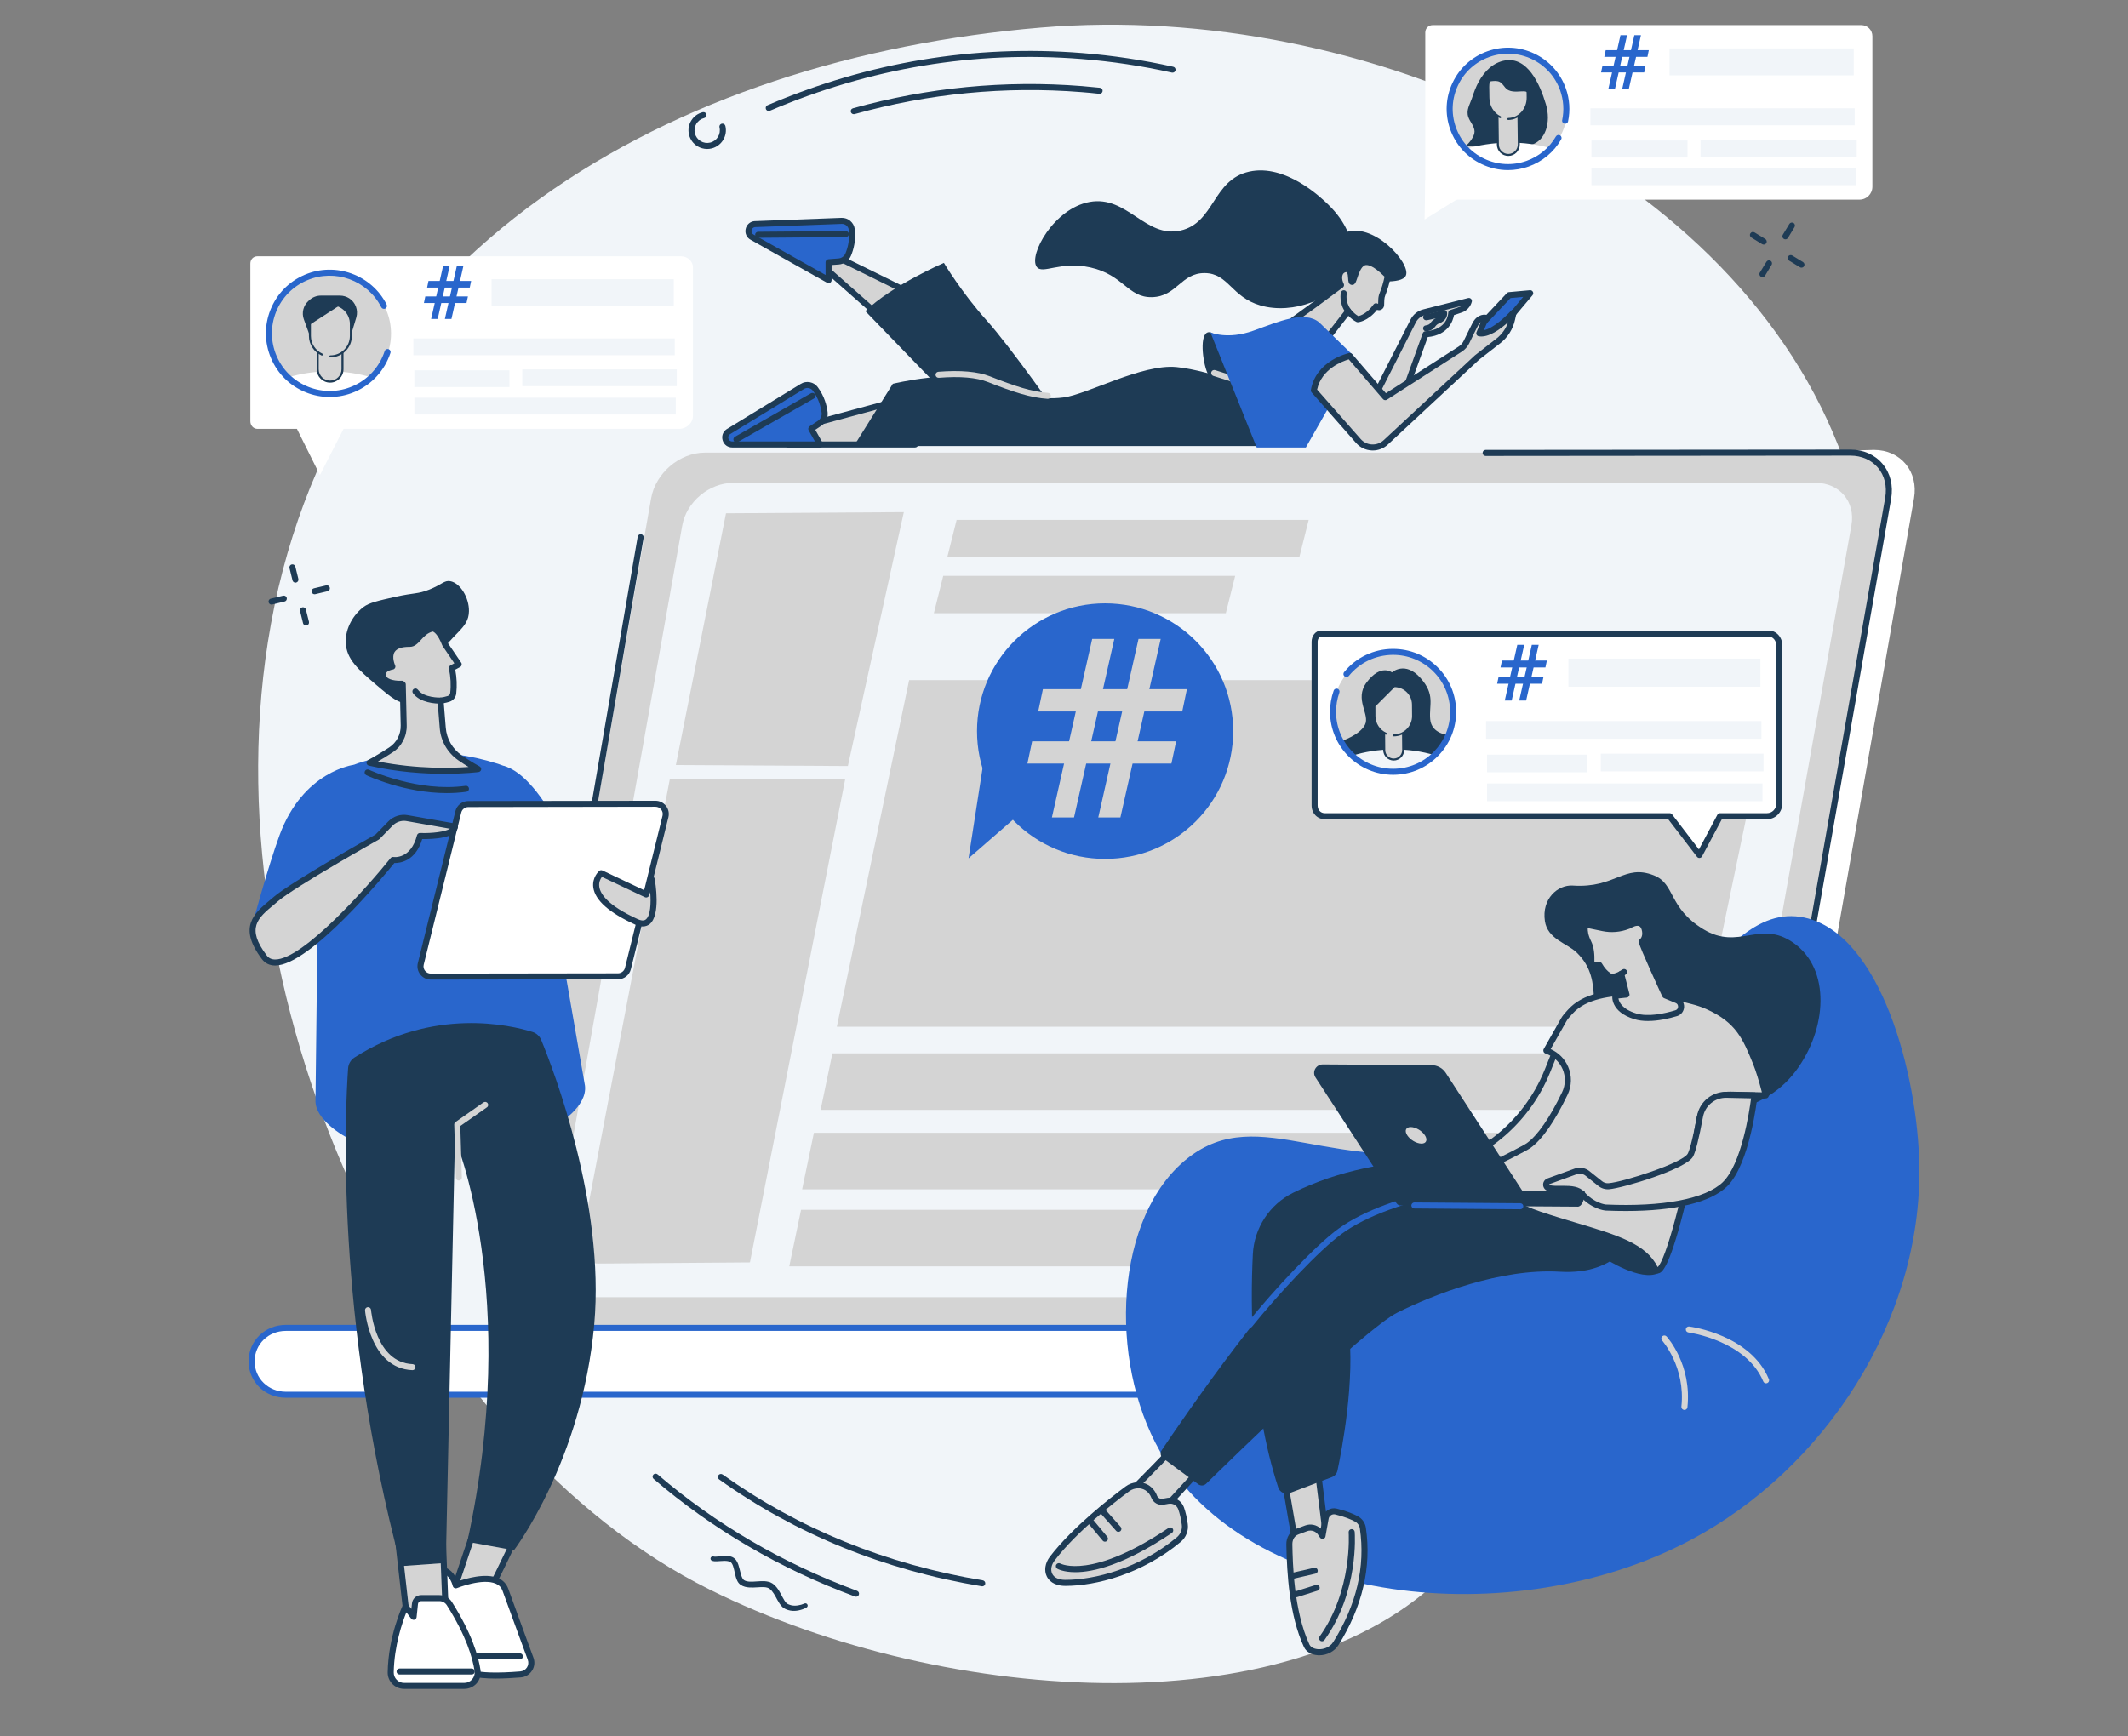 <svg xmlns="http://www.w3.org/2000/svg" xmlns:xlink="http://www.w3.org/1999/xlink" width="250" zoomAndPan="magnify" viewBox="0 0 187.5 153" height="204" preserveAspectRatio="xMidYMid meet" version="1.0"><rect x="0" y="0" width="187.5" height="153" fill="#808080" stroke="none"/><defs><clipPath id="dcebe5e51c"><path d="M 99 80 L 169.367 80 L 169.367 141 L 99 141 Z M 99 80 " clip-rule="nonzero"/></clipPath></defs><path fill="#f1f5f9" d="M 141.191 101.645 C 129.973 120.223 136.547 128.52 128.059 137.93 C 114.992 152.414 83.453 150.477 62.566 140.113 C 36.988 127.422 18.473 89.195 23.605 56.574 C 29.07 21.836 59.402 5.156 91.711 2.43 C 120.566 0 153.234 15.043 162.418 40.465 C 163.41 43.223 168.496 58.188 162.574 73.629 C 157.684 86.391 150.082 86.922 141.191 101.645 " fill-opacity="1" fill-rule="nonzero"/><path fill="#1e3b55" d="M 124.824 83.637 C 124.777 83.637 124.73 83.625 124.684 83.598 L 123.734 83.016 C 123.609 82.941 123.57 82.777 123.648 82.652 C 123.727 82.527 123.887 82.488 124.012 82.566 L 124.965 83.145 C 125.09 83.223 125.129 83.387 125.051 83.512 C 125 83.594 124.914 83.637 124.824 83.637 " fill-opacity="1" fill-rule="nonzero"/><path fill="#1e3b55" d="M 128.148 85.672 C 128.102 85.672 128.055 85.66 128.012 85.633 L 127.062 85.051 C 126.938 84.977 126.895 84.812 126.973 84.688 C 127.051 84.562 127.215 84.523 127.34 84.602 L 128.289 85.18 C 128.414 85.258 128.453 85.422 128.379 85.547 C 128.328 85.629 128.238 85.672 128.148 85.672 " fill-opacity="1" fill-rule="nonzero"/><path fill="#1e3b55" d="M 124.715 86.504 C 124.668 86.504 124.621 86.492 124.578 86.469 C 124.449 86.391 124.41 86.227 124.488 86.102 L 125.062 85.152 C 125.141 85.027 125.301 84.984 125.43 85.062 C 125.555 85.137 125.594 85.301 125.52 85.426 L 124.941 86.379 C 124.891 86.461 124.805 86.504 124.715 86.504 " fill-opacity="1" fill-rule="nonzero"/><path fill="#1e3b55" d="M 126.734 83.176 C 126.688 83.176 126.637 83.164 126.598 83.137 C 126.469 83.062 126.43 82.898 126.508 82.773 L 127.082 81.82 C 127.16 81.695 127.32 81.656 127.449 81.73 C 127.574 81.809 127.613 81.969 127.539 82.098 L 126.961 83.047 C 126.91 83.129 126.824 83.176 126.734 83.176 " fill-opacity="1" fill-rule="nonzero"/><path fill="#ffffff" d="M 125.156 114.023 C 122.828 112.125 120.379 110.352 117.875 108.664 C 112.793 105.234 107.434 102.172 102.02 99.199 C 99.172 97.641 96.211 96.227 93.293 94.773 C 90.355 93.309 87.41 91.859 84.465 90.414 C 81.773 89.09 79.082 87.766 76.395 86.434 C 70.285 65.832 63.652 42.473 64.969 42.473 L 165.117 39.652 C 167.473 39.652 169.055 41.566 168.645 43.918 L 156.508 112.965 C 156.094 115.316 153.84 117.23 151.48 117.23 L 129.195 117.23 C 127.879 116.125 126.488 115.105 125.156 114.023 " fill-opacity="1" fill-rule="nonzero"/><path fill="#d4d4d4" d="M 62.109 39.891 L 163.039 39.891 C 165.27 39.891 166.758 41.695 166.367 43.918 L 154.23 112.965 C 153.84 115.188 151.715 116.992 149.488 116.992 L 48.559 116.992 C 46.332 116.992 44.844 115.188 45.234 112.965 L 57.371 43.918 C 57.762 41.695 59.883 39.891 62.109 39.891 " fill-opacity="1" fill-rule="nonzero"/><path fill="#f1f5f9" d="M 64.598 42.555 L 159.984 42.555 C 162.09 42.555 163.5 44.23 163.129 46.301 L 151.66 110.582 C 151.289 112.652 149.285 114.328 147.18 114.328 L 51.793 114.328 C 49.688 114.328 48.281 112.652 48.648 110.582 L 60.117 46.301 C 60.488 44.23 62.492 42.555 64.598 42.555 " fill-opacity="1" fill-rule="nonzero"/><path fill="#ffffff" d="M 25.184 117.031 L 149.832 117.031 C 151.492 117.031 152.844 118.32 152.844 119.98 C 152.844 121.637 151.492 122.926 149.832 122.926 L 25.184 122.926 C 23.52 122.926 22.168 121.637 22.168 119.98 C 22.168 118.316 23.52 117.031 25.184 117.031 " fill-opacity="1" fill-rule="nonzero"/><path fill="#1e3b55" d="M 149.488 117.258 L 147.465 117.258 C 147.316 117.258 147.199 117.137 147.199 116.992 C 147.199 116.844 147.316 116.727 147.465 116.727 L 149.488 116.727 C 151.59 116.727 153.598 115.02 153.969 112.918 L 166.105 43.871 C 166.281 42.863 166.055 41.922 165.465 41.219 C 164.887 40.535 164.027 40.156 163.039 40.156 L 130.898 40.184 C 130.75 40.184 130.633 40.066 130.633 39.918 C 130.633 39.773 130.75 39.652 130.898 39.652 L 163.039 39.625 C 164.188 39.625 165.191 40.07 165.871 40.879 C 166.562 41.703 166.832 42.797 166.629 43.965 L 154.492 113.012 C 154.082 115.352 151.836 117.258 149.488 117.258 " fill-opacity="1" fill-rule="nonzero"/><path fill="#2966cc" d="M 141.793 123.191 L 25.184 123.191 C 23.344 123.191 21.902 121.781 21.902 119.98 C 21.902 118.176 23.344 116.766 25.184 116.766 L 141.793 116.766 C 141.938 116.766 142.059 116.883 142.059 117.031 C 142.059 117.176 141.938 117.297 141.793 117.297 L 25.184 117.297 C 23.641 117.297 22.434 118.477 22.434 119.98 C 22.434 121.48 23.641 122.66 25.184 122.66 L 141.793 122.66 C 141.938 122.66 142.059 122.777 142.059 122.926 C 142.059 123.07 141.938 123.191 141.793 123.191 " fill-opacity="1" fill-rule="nonzero"/><path fill="#1e3b55" d="M 52.016 73.262 C 52 73.262 51.984 73.258 51.973 73.258 C 51.824 73.23 51.73 73.094 51.754 72.949 L 56.188 47.305 C 56.211 47.16 56.348 47.062 56.492 47.086 C 56.637 47.109 56.734 47.25 56.711 47.395 L 52.277 73.039 C 52.254 73.168 52.145 73.262 52.016 73.262 " fill-opacity="1" fill-rule="nonzero"/><path fill="#d4d4d4" d="M 150.02 90.488 L 73.734 90.488 L 80.105 59.938 L 156.391 59.938 L 150.02 90.488 " fill-opacity="1" fill-rule="nonzero"/><path fill="#d4d4d4" d="M 148.59 97.816 L 72.305 97.816 L 73.344 92.836 L 149.629 92.836 L 148.59 97.816 " fill-opacity="1" fill-rule="nonzero"/><path fill="#d4d4d4" d="M 146.957 104.82 L 70.676 104.82 L 71.715 99.836 L 147.996 99.836 L 146.957 104.82 " fill-opacity="1" fill-rule="nonzero"/><path fill="#d4d4d4" d="M 145.824 111.609 L 69.543 111.609 L 70.582 106.625 L 146.867 106.625 L 145.824 111.609 " fill-opacity="1" fill-rule="nonzero"/><path fill="#d4d4d4" d="M 114.484 49.113 L 83.465 49.113 L 84.289 45.82 L 115.309 45.82 L 114.484 49.113 " fill-opacity="1" fill-rule="nonzero"/><path fill="#d4d4d4" d="M 108.008 54.043 L 82.285 54.043 L 83.109 50.75 L 108.832 50.75 L 108.008 54.043 " fill-opacity="1" fill-rule="nonzero"/><path fill="#d4d4d4" d="M 74.707 67.512 L 59.551 67.426 L 63.969 45.238 L 79.637 45.137 L 74.707 67.512 " fill-opacity="1" fill-rule="nonzero"/><path fill="#d4d4d4" d="M 66.078 111.262 L 52.715 111.363 C 51.742 111.371 51.012 110.488 51.203 109.539 L 59.02 68.664 L 74.469 68.691 L 66.078 111.262 " fill-opacity="1" fill-rule="nonzero"/><path fill="#1e3b55" d="M 36.082 61.93 C 35.242 62.137 34.422 61.441 33.148 60.355 C 31.602 59.035 30.523 58.117 30.465 56.641 C 30.414 55.34 31.172 54.133 32.043 53.488 C 32.543 53.117 33.301 52.949 34.82 52.605 C 36.559 52.219 36.781 52.371 37.785 51.977 C 38.957 51.52 39.141 51.121 39.68 51.223 C 40.551 51.387 41.34 52.668 41.32 53.867 C 41.297 55.453 39.887 55.691 38.293 58.277 C 36.961 60.438 37.078 61.68 36.082 61.93 " fill-opacity="1" fill-rule="nonzero"/><path fill="#2966cc" d="M 31.559 67.262 C 34.391 66.34 38.711 65.676 43.875 67.316 C 45.758 67.918 47.105 69.57 47.34 71.527 L 51.543 95.688 C 51.754 97.445 49.398 99.152 47.742 99.777 C 46.012 100.434 43.395 101.055 39.688 101.055 C 35.715 101.055 32.824 101.281 31.215 100.578 C 29.875 99.996 27.863 98.582 27.797 97.125 L 28.086 72.289 C 27.984 70.027 29.398 67.965 31.559 67.262 " fill-opacity="1" fill-rule="nonzero"/><path fill="#2966cc" d="M 51.414 77.645 C 51.414 77.645 48.059 68.367 44.293 67.473 L 46.207 80.621 L 51.414 77.645 " fill-opacity="1" fill-rule="nonzero"/><path fill="#2966cc" d="M 22.262 81.387 C 22.262 81.387 23.605 76.402 24.633 73.602 C 26.719 67.938 31.176 67.406 31.176 67.406 L 31.176 81.348 L 22.262 81.387 " fill-opacity="1" fill-rule="nonzero"/><path fill="#1e3b55" d="M 39.367 69.898 C 35.672 69.898 32.434 68.395 32.277 68.32 C 32.145 68.254 32.09 68.098 32.152 67.965 C 32.215 67.832 32.375 67.777 32.508 67.84 C 32.551 67.859 36.828 69.848 41.02 69.258 C 41.164 69.234 41.301 69.336 41.32 69.48 C 41.34 69.629 41.238 69.762 41.094 69.781 C 40.516 69.863 39.934 69.898 39.367 69.898 " fill-opacity="1" fill-rule="nonzero"/><path fill="#ffffff" d="M 37.961 86.07 L 54.445 86.047 C 54.863 86.047 55.227 85.762 55.328 85.355 L 58.633 71.961 C 58.777 71.391 58.34 70.836 57.75 70.836 L 41.266 70.863 C 40.848 70.863 40.484 71.148 40.383 71.551 L 37.074 84.945 C 36.934 85.52 37.371 86.074 37.961 86.07 " fill-opacity="1" fill-rule="nonzero"/><path fill="#1e3b55" d="M 57.754 71.102 C 57.75 71.102 57.75 71.102 57.75 71.102 L 41.266 71.129 C 40.969 71.129 40.711 71.328 40.641 71.617 L 37.336 85.012 C 37.285 85.203 37.328 85.406 37.453 85.562 C 37.574 85.715 37.762 85.805 37.957 85.805 C 37.957 85.805 37.961 85.805 37.961 85.805 L 54.445 85.781 C 54.742 85.781 55 85.582 55.07 85.293 L 58.375 71.898 C 58.426 71.703 58.379 71.504 58.258 71.348 C 58.137 71.191 57.949 71.102 57.754 71.102 Z M 37.957 86.336 C 37.594 86.336 37.258 86.172 37.035 85.887 C 36.809 85.602 36.73 85.238 36.816 84.883 L 40.125 71.488 C 40.254 70.965 40.723 70.598 41.266 70.598 L 57.75 70.574 C 57.75 70.574 57.75 70.574 57.754 70.574 C 58.113 70.574 58.453 70.734 58.676 71.02 C 58.902 71.305 58.98 71.672 58.895 72.023 L 55.586 85.418 C 55.457 85.945 54.988 86.312 54.445 86.312 L 37.961 86.336 C 37.961 86.336 37.961 86.336 37.957 86.336 " fill-opacity="1" fill-rule="nonzero"/><path fill="#d4d4d4" d="M 57.418 77.496 L 56.938 78.836 L 52.973 76.957 C 52.973 76.957 50.793 78.844 56.082 81.25 C 58.285 82.25 57.418 77.496 57.418 77.496 " fill-opacity="1" fill-rule="nonzero"/><path fill="#1e3b55" d="M 53.035 77.281 C 52.914 77.441 52.742 77.75 52.805 78.164 C 52.902 78.801 53.57 79.816 56.191 81.008 C 56.66 81.223 56.844 81.082 56.902 81.035 C 57.312 80.719 57.371 79.629 57.293 78.629 L 57.188 78.926 C 57.164 78.996 57.109 79.051 57.039 79.078 C 56.969 79.109 56.891 79.105 56.824 79.074 Z M 56.629 81.652 C 56.445 81.652 56.227 81.605 55.973 81.492 C 53.684 80.449 52.441 79.352 52.277 78.23 C 52.148 77.328 52.77 76.781 52.797 76.758 C 52.875 76.688 52.988 76.672 53.086 76.719 L 56.785 78.469 L 57.168 77.402 C 57.211 77.293 57.324 77.219 57.441 77.23 C 57.562 77.238 57.66 77.328 57.68 77.445 C 57.742 77.773 58.234 80.672 57.23 81.453 C 57.094 81.559 56.898 81.652 56.629 81.652 " fill-opacity="1" fill-rule="nonzero"/><path fill="#d4d4d4" d="M 33.25 73.762 C 33.25 73.762 25.848 77.922 24.32 79.23 C 22.793 80.535 21.137 81.527 23.297 84.375 C 25.453 87.219 34.625 75.793 34.625 75.793 C 34.625 75.793 36.391 76.082 37 73.68 C 37 73.68 39.98 73.781 40.09 72.848 L 35.883 72.105 C 35.34 72.008 34.785 72.188 34.398 72.582 L 33.25 73.762 " fill-opacity="1" fill-rule="nonzero"/><path fill="#1e3b55" d="M 33.25 73.762 Z M 35.594 72.344 C 35.219 72.344 34.855 72.496 34.59 72.77 L 33.441 73.945 C 33.422 73.965 33.402 73.98 33.379 73.992 C 33.305 74.035 25.98 78.156 24.492 79.43 C 24.371 79.531 24.254 79.633 24.137 79.73 C 22.703 80.926 21.668 81.789 23.508 84.215 C 23.684 84.445 23.918 84.559 24.23 84.562 C 24.234 84.562 24.242 84.562 24.25 84.562 C 26.707 84.566 32.418 78.117 34.418 75.625 C 34.477 75.551 34.57 75.512 34.668 75.531 C 34.727 75.539 36.203 75.734 36.742 73.613 C 36.773 73.496 36.883 73.41 37.012 73.414 C 38.07 73.453 39.215 73.312 39.645 73.039 L 35.84 72.367 C 35.758 72.352 35.676 72.344 35.594 72.344 Z M 24.246 85.094 C 24.238 85.094 24.23 85.094 24.223 85.094 C 23.742 85.086 23.359 84.898 23.082 84.535 C 20.938 81.707 22.391 80.496 23.793 79.324 C 23.91 79.227 24.027 79.129 24.145 79.027 C 25.637 77.75 32.477 73.891 33.086 73.551 L 34.211 72.398 C 34.656 71.938 35.301 71.73 35.93 71.844 L 40.133 72.586 C 40.273 72.613 40.367 72.738 40.352 72.879 C 40.238 73.883 38.125 73.965 37.203 73.949 C 36.613 75.922 35.227 76.07 34.746 76.062 C 33.871 77.141 27.312 85.094 24.246 85.094 " fill-opacity="1" fill-rule="nonzero"/><path fill="#d4d4d4" d="M 42.047 134.02 L 39.594 141.328 C 39.594 141.328 42.266 141.098 42.523 141.148 C 42.777 141.199 45.906 134.484 45.906 134.484 L 42.047 134.02 " fill-opacity="1" fill-rule="nonzero"/><path fill="#1e3b55" d="M 42.559 140.887 C 42.562 140.887 42.566 140.887 42.574 140.891 C 42.566 140.887 42.562 140.887 42.559 140.887 Z M 42.23 134.309 L 39.973 141.031 C 40.773 140.965 41.977 140.871 42.426 140.879 C 42.824 140.336 44.441 136.988 45.508 134.703 Z M 39.594 141.594 C 39.512 141.594 39.434 141.555 39.383 141.492 C 39.328 141.422 39.312 141.328 39.34 141.242 L 41.797 133.934 C 41.836 133.816 41.953 133.738 42.078 133.754 L 45.938 134.219 C 46.023 134.23 46.098 134.281 46.137 134.355 C 46.18 134.43 46.184 134.52 46.148 134.594 C 46.141 134.613 45.355 136.297 44.551 137.949 C 42.832 141.48 42.727 141.461 42.473 141.41 C 42.297 141.387 40.879 141.484 39.613 141.594 C 39.605 141.594 39.602 141.594 39.594 141.594 " fill-opacity="1" fill-rule="nonzero"/><path fill="#ffffff" d="M 40.156 139.723 C 40.156 139.723 43.848 138.211 44.531 140.105 C 45.398 142.516 46.754 146.195 46.754 146.195 C 46.984 146.836 46.543 147.52 45.863 147.574 C 44.516 147.68 42.504 147.77 41.562 147.441 C 40.086 146.922 37.629 142.25 37.629 142.25 L 38.387 138.27 C 38.387 138.27 39.727 138.082 40.156 139.723 " fill-opacity="1" fill-rule="nonzero"/><path fill="#1e3b55" d="M 37.906 142.207 C 38.617 143.539 40.543 146.801 41.652 147.191 C 42.336 147.43 43.82 147.473 45.844 147.309 C 46.082 147.289 46.297 147.164 46.43 146.961 C 46.559 146.758 46.586 146.512 46.504 146.285 C 46.492 146.25 45.137 142.582 44.277 140.195 C 44.176 139.906 43.984 139.707 43.695 139.578 C 42.516 139.055 40.277 139.957 40.254 139.969 C 40.184 139.996 40.105 139.992 40.035 139.957 C 39.969 139.926 39.918 139.863 39.898 139.789 C 39.621 138.742 38.938 138.559 38.605 138.531 Z M 43.691 147.938 C 42.816 147.938 41.996 147.875 41.477 147.691 C 39.941 147.156 37.648 142.859 37.395 142.371 C 37.363 142.316 37.355 142.258 37.367 142.199 L 38.125 138.223 C 38.145 138.109 38.234 138.023 38.348 138.008 C 38.363 138.008 39.766 137.828 40.324 139.375 C 41.004 139.133 42.785 138.594 43.91 139.094 C 44.336 139.281 44.625 139.59 44.781 140.016 C 45.637 142.398 46.992 146.066 47.004 146.105 C 47.145 146.488 47.098 146.906 46.875 147.246 C 46.652 147.59 46.293 147.805 45.887 147.836 C 45.207 147.891 44.43 147.938 43.691 147.938 " fill-opacity="1" fill-rule="nonzero"/><path fill="#1e3b55" d="M 45.809 146.246 L 42.02 146.246 C 41.871 146.246 41.75 146.129 41.75 145.98 C 41.75 145.836 41.871 145.715 42.02 145.715 L 45.809 145.715 C 45.957 145.715 46.074 145.836 46.074 145.98 C 46.074 146.129 45.957 146.246 45.809 146.246 " fill-opacity="1" fill-rule="nonzero"/><path fill="#d4d4d4" d="M 35.086 135.812 L 35.922 143.168 L 39.277 142.25 L 39.016 135.625 L 35.086 135.812 " fill-opacity="1" fill-rule="nonzero"/><path fill="#1e3b55" d="M 35.383 136.066 L 36.148 142.828 L 39 142.047 L 38.762 135.902 Z M 35.922 143.434 C 35.867 143.434 35.816 143.418 35.77 143.387 C 35.707 143.344 35.664 143.273 35.656 143.195 L 34.82 135.844 C 34.812 135.773 34.836 135.699 34.883 135.645 C 34.93 135.586 35 135.551 35.074 135.551 L 39.004 135.359 C 39.074 135.355 39.145 135.379 39.195 135.43 C 39.25 135.477 39.281 135.543 39.285 135.613 L 39.543 142.238 C 39.547 142.363 39.465 142.473 39.348 142.504 L 35.992 143.422 C 35.969 143.43 35.945 143.434 35.922 143.434 " fill-opacity="1" fill-rule="nonzero"/><path fill="#ffffff" d="M 35.605 148.582 L 40.914 148.582 C 41.633 148.582 42.184 147.949 42.078 147.238 C 41.902 146.043 41.324 144.059 39.594 141.328 C 39.402 141.031 39.074 140.848 38.719 140.848 L 37.105 140.848 C 36.828 140.848 36.594 141.059 36.562 141.336 L 36.441 142.496 L 35.738 141.57 C 35.738 141.57 34.484 144.207 34.426 147.387 C 34.414 148.043 34.945 148.582 35.605 148.582 " fill-opacity="1" fill-rule="nonzero"/><path fill="#1e3b55" d="M 35.805 142.098 C 35.461 142.949 34.734 145.031 34.691 147.395 C 34.688 147.637 34.781 147.871 34.953 148.047 C 35.125 148.223 35.355 148.32 35.605 148.32 L 40.914 148.32 C 41.18 148.32 41.43 148.203 41.605 148.004 C 41.777 147.801 41.855 147.539 41.816 147.277 C 41.645 146.117 41.078 144.168 39.367 141.469 C 39.227 141.25 38.98 141.113 38.719 141.113 L 37.105 141.113 C 36.961 141.113 36.844 141.223 36.828 141.363 L 36.707 142.523 C 36.695 142.633 36.617 142.723 36.512 142.754 C 36.41 142.781 36.297 142.742 36.23 142.656 Z M 40.914 148.848 L 35.605 148.848 C 35.211 148.848 34.848 148.695 34.574 148.418 C 34.301 148.141 34.152 147.773 34.16 147.383 C 34.219 144.184 35.445 141.566 35.5 141.457 C 35.539 141.375 35.621 141.316 35.711 141.309 C 35.805 141.297 35.895 141.336 35.949 141.41 L 36.246 141.801 L 36.301 141.309 C 36.344 140.895 36.688 140.582 37.105 140.582 L 38.719 140.582 C 39.168 140.582 39.578 140.809 39.816 141.184 C 41.578 143.965 42.16 145.988 42.34 147.199 C 42.402 147.613 42.281 148.031 42.008 148.352 C 41.73 148.668 41.332 148.848 40.914 148.848 " fill-opacity="1" fill-rule="nonzero"/><path fill="#1e3b55" d="M 41.562 147.582 L 35.207 147.582 C 35.062 147.582 34.941 147.465 34.941 147.316 C 34.941 147.172 35.062 147.051 35.207 147.051 L 41.562 147.051 C 41.711 147.051 41.832 147.172 41.832 147.316 C 41.832 147.465 41.711 147.582 41.562 147.582 " fill-opacity="1" fill-rule="nonzero"/><path fill="#1e3b55" d="M 47.688 91.66 C 47.551 91.32 47.27 91.062 46.918 90.949 C 44.977 90.344 38.207 88.742 31.238 93.199 C 30.91 93.41 30.699 93.766 30.672 94.152 C 30.422 97.688 29.48 116.156 35.336 138.027 L 39.281 137.746 L 40.086 100.352 C 40.086 100.352 45.93 114.062 41.176 135.879 L 45.281 136.633 C 45.281 136.633 51.285 128.754 52.359 116.719 C 53.309 106.07 48.754 94.246 47.688 91.66 " fill-opacity="1" fill-rule="nonzero"/><path fill="#d4d4d4" d="M 36.344 120.758 C 36.34 120.758 36.336 120.758 36.332 120.758 C 32.59 120.598 32.168 115.539 32.164 115.488 C 32.152 115.344 32.262 115.215 32.406 115.203 C 32.555 115.195 32.68 115.305 32.691 115.449 C 32.695 115.496 33.082 120.086 36.352 120.227 C 36.5 120.234 36.613 120.355 36.605 120.504 C 36.602 120.645 36.484 120.758 36.344 120.758 " fill-opacity="1" fill-rule="nonzero"/><path fill="#d4d4d4" d="M 40.43 104.047 C 40.285 104.047 40.168 103.934 40.164 103.789 L 40.023 99.109 C 40.023 99.023 40.062 98.938 40.137 98.887 L 42.598 97.16 C 42.715 97.078 42.883 97.105 42.965 97.227 C 43.051 97.344 43.023 97.512 42.902 97.594 L 40.559 99.238 L 40.695 103.773 C 40.699 103.918 40.582 104.043 40.438 104.047 C 40.434 104.047 40.43 104.047 40.43 104.047 " fill-opacity="1" fill-rule="nonzero"/><path fill="#d4d4d4" d="M 34.441 66.094 C 35.168 65.613 35.59 64.793 35.57 63.926 L 35.488 60.328 C 35.465 60.305 35.441 60.281 35.414 60.258 C 35.414 60.258 33.969 60.355 33.762 59.621 C 33.551 58.887 34.57 58.746 34.57 58.746 C 34.57 58.746 33.605 56.719 36.102 56.742 C 36.773 56.746 37.012 55.641 38.113 55.391 C 38.113 55.391 38.656 55.344 39.207 56.77 L 40.414 58.551 L 39.812 58.883 C 39.961 59.559 40.027 60.309 39.934 61.102 C 39.906 61.328 39.75 61.52 39.531 61.594 C 39.348 61.652 39.105 61.715 38.816 61.746 L 39.012 64.156 C 39.098 65.211 39.652 66.172 40.52 66.777 C 41.355 67.367 42.129 67.781 42.129 67.781 C 42.129 67.781 37.68 68.387 32.562 67.223 C 32.562 67.223 33.551 66.684 34.441 66.094 " fill-opacity="1" fill-rule="nonzero"/><path fill="#1e3b55" d="M 38.137 55.656 Z M 33.301 67.109 C 36.773 67.801 39.871 67.699 41.285 67.594 C 41.016 67.43 40.695 67.227 40.367 66.996 C 39.43 66.34 38.836 65.312 38.746 64.176 L 38.551 61.77 C 38.539 61.625 38.645 61.5 38.785 61.484 C 39.012 61.457 39.238 61.41 39.449 61.34 C 39.57 61.301 39.656 61.195 39.668 61.07 C 39.75 60.375 39.711 59.66 39.555 58.938 C 39.527 58.824 39.582 58.707 39.684 58.648 L 40.031 58.457 L 38.988 56.918 C 38.977 56.898 38.969 56.883 38.961 56.863 C 38.566 55.848 38.211 55.684 38.129 55.66 C 37.652 55.781 37.367 56.094 37.09 56.398 C 36.816 56.699 36.535 57.008 36.109 57.008 C 36.094 57.008 36.074 57.008 36.059 57.008 C 35.398 57.008 34.965 57.16 34.773 57.457 C 34.484 57.914 34.809 58.625 34.812 58.633 C 34.848 58.707 34.848 58.797 34.805 58.871 C 34.766 58.945 34.691 58.996 34.609 59.008 C 34.496 59.023 34.156 59.109 34.039 59.289 C 34.008 59.336 33.977 59.41 34.016 59.547 C 34.129 59.945 34.996 60.02 35.398 59.992 C 35.473 59.988 35.543 60.016 35.598 60.066 L 35.668 60.133 C 35.723 60.18 35.754 60.25 35.754 60.32 L 35.836 63.922 C 35.859 64.887 35.395 65.781 34.59 66.312 C 34.141 66.609 33.664 66.898 33.301 67.109 Z M 39.16 68.199 C 37.395 68.199 35.023 68.055 32.504 67.48 C 32.395 67.457 32.312 67.367 32.297 67.258 C 32.285 67.148 32.336 67.043 32.434 66.988 C 32.445 66.984 33.422 66.449 34.297 65.871 C 34.945 65.441 35.324 64.719 35.305 63.934 L 35.227 60.531 C 34.766 60.527 33.719 60.441 33.504 59.691 C 33.434 59.441 33.461 59.199 33.594 59 C 33.746 58.762 34.012 58.633 34.219 58.559 C 34.117 58.215 34.027 57.645 34.328 57.172 C 34.629 56.703 35.234 56.469 36.105 56.477 C 36.105 56.477 36.105 56.477 36.109 56.477 C 36.293 56.477 36.453 56.312 36.695 56.043 C 37.004 55.703 37.387 55.281 38.055 55.133 C 38.066 55.129 38.078 55.129 38.09 55.125 C 38.215 55.117 38.855 55.141 39.445 56.645 L 40.637 58.402 C 40.68 58.465 40.691 58.543 40.676 58.613 C 40.656 58.688 40.609 58.75 40.543 58.785 L 40.113 59.02 C 40.25 59.734 40.277 60.441 40.199 61.133 C 40.16 61.461 39.93 61.742 39.613 61.844 C 39.445 61.898 39.277 61.941 39.102 61.973 L 39.277 64.133 C 39.355 65.109 39.863 65.996 40.672 66.562 C 41.488 67.133 42.25 67.543 42.258 67.547 C 42.359 67.602 42.414 67.715 42.395 67.828 C 42.371 67.941 42.281 68.027 42.168 68.043 C 42.145 68.047 40.973 68.199 39.16 68.199 " fill-opacity="1" fill-rule="nonzero"/><path fill="#d4d4d4" d="M 38.816 61.746 C 38.816 61.746 37.234 61.801 36.605 60.941 L 38.816 61.746 " fill-opacity="1" fill-rule="nonzero"/><path fill="#1e3b55" d="M 38.754 62.012 C 38.414 62.012 37.02 61.957 36.391 61.098 C 36.301 60.98 36.328 60.812 36.445 60.727 C 36.566 60.641 36.73 60.668 36.82 60.785 C 37.355 61.52 38.793 61.48 38.809 61.48 C 38.953 61.477 39.078 61.59 39.082 61.738 C 39.086 61.883 38.973 62.004 38.828 62.012 C 38.82 62.012 38.793 62.012 38.754 62.012 " fill-opacity="1" fill-rule="nonzero"/><path fill="#1e3b55" d="M 107.672 34.207 C 107.672 34.207 106.723 33.859 106.309 32.676 C 105.895 31.496 105.691 29.066 106.652 29.293 C 107.613 29.52 109.664 34.582 109.664 34.582 L 107.672 34.207 " fill-opacity="1" fill-rule="nonzero"/><path fill="#1e3b55" d="M 119.086 21.555 C 119.008 21.102 118.688 19.633 117.023 18.02 C 116.453 17.465 113.289 14.41 110.07 15.125 C 106.816 15.852 107.039 19.637 104.012 20.32 C 100.922 21.016 99.316 17.191 96.008 17.797 C 92.863 18.371 90.621 22.465 91.34 23.508 C 91.836 24.23 93.391 22.977 96.07 23.57 C 99.02 24.227 99.363 26.242 101.512 26.188 C 103.691 26.133 104.055 24.051 106.148 24.066 C 108.246 24.086 108.48 26.176 111.066 26.922 C 113.914 27.746 117.637 26.359 118.742 23.945 C 119.18 22.988 119.164 22.012 119.086 21.555 " fill-opacity="1" fill-rule="nonzero"/><path fill="#1e3b55" d="M 122.152 24.809 C 122.871 24.805 123.703 24.711 123.879 24.27 C 124.316 23.176 120.945 19.469 118.469 20.516 C 116.855 21.195 115.852 23.797 116.777 25.066 C 117.598 26.188 120.035 26.438 122.152 24.809 " fill-opacity="1" fill-rule="nonzero"/><path fill="#d4d4d4" d="M 120.148 23.137 C 119.453 23.414 119.309 24.879 119.125 24.844 C 118.98 24.816 119.156 23.953 118.781 23.758 C 118.605 23.664 118.375 23.758 118.25 23.852 C 117.961 24.07 117.895 24.602 118.16 25.121 C 117.359 25.723 116.547 26.324 115.727 26.926 C 114.75 27.641 113.777 28.34 112.816 29.023 L 116.586 30.262 L 118.797 27.414 C 119.023 27.699 119.301 27.965 119.637 28.133 C 119.637 28.133 120.465 28.074 121.238 26.988 L 121.418 27.059 C 121.547 27.113 121.688 27.02 121.691 26.883 L 121.707 26.422 C 121.711 26.246 121.75 26.074 121.816 25.914 C 121.996 25.469 122.16 24.938 122.285 24.293 C 121.09 23.082 120.48 23.004 120.148 23.137 " fill-opacity="1" fill-rule="nonzero"/><path fill="#1e3b55" d="M 113.398 28.938 L 116.488 29.949 L 118.586 27.254 C 118.637 27.188 118.715 27.152 118.797 27.152 C 118.875 27.148 118.953 27.188 119.004 27.25 C 119.219 27.52 119.445 27.723 119.684 27.859 C 119.875 27.816 120.453 27.633 121.023 26.832 C 121.094 26.734 121.227 26.695 121.34 26.742 L 121.43 26.777 L 121.441 26.414 C 121.445 26.207 121.488 26.004 121.566 25.812 C 121.742 25.391 121.883 24.91 121.996 24.383 C 120.938 23.332 120.449 23.305 120.25 23.383 C 119.922 23.512 119.715 24.129 119.59 24.5 C 119.469 24.871 119.371 25.164 119.07 25.105 C 118.812 25.051 118.801 24.781 118.785 24.539 C 118.777 24.391 118.754 24.043 118.66 23.992 C 118.609 23.969 118.492 24 118.414 24.062 C 118.238 24.195 118.184 24.582 118.395 25.004 C 118.453 25.117 118.422 25.258 118.32 25.336 C 117.512 25.938 116.695 26.547 115.883 27.141 C 115.062 27.742 114.227 28.344 113.398 28.938 Z M 116.586 30.527 C 116.559 30.527 116.527 30.523 116.5 30.512 L 112.73 29.277 C 112.637 29.246 112.566 29.164 112.551 29.062 C 112.539 28.965 112.578 28.867 112.66 28.809 C 113.629 28.121 114.609 27.414 115.57 26.711 C 116.324 26.16 117.082 25.598 117.832 25.035 C 117.629 24.48 117.727 23.918 118.09 23.641 C 118.301 23.48 118.633 23.379 118.906 23.523 C 119.074 23.609 119.172 23.762 119.227 23.93 C 119.391 23.508 119.633 23.055 120.051 22.891 C 120.645 22.656 121.434 23.055 122.473 24.109 C 122.535 24.172 122.562 24.258 122.547 24.344 C 122.426 24.961 122.262 25.523 122.062 26.016 C 122.008 26.148 121.977 26.289 121.973 26.43 L 121.957 26.891 C 121.953 27.043 121.875 27.184 121.746 27.266 C 121.621 27.348 121.469 27.363 121.328 27.309 C 120.527 28.324 119.691 28.395 119.656 28.398 C 119.605 28.402 119.559 28.391 119.516 28.371 C 119.266 28.242 119.031 28.066 118.809 27.832 L 116.793 30.426 C 116.742 30.488 116.664 30.527 116.586 30.527 " fill-opacity="1" fill-rule="nonzero"/><path fill="#d4d4d4" d="M 118.402 25.844 C 118.402 25.844 118.223 26.637 118.797 27.418 L 118.402 25.844 " fill-opacity="1" fill-rule="nonzero"/><path fill="#1e3b55" d="M 118.797 27.68 C 118.715 27.68 118.633 27.645 118.582 27.574 C 117.941 26.703 118.137 25.82 118.145 25.785 C 118.176 25.641 118.32 25.551 118.465 25.586 C 118.605 25.617 118.695 25.758 118.664 25.902 C 118.656 25.93 118.52 26.594 119.012 27.258 C 119.098 27.375 119.074 27.543 118.953 27.629 C 118.906 27.664 118.852 27.68 118.797 27.68 " fill-opacity="1" fill-rule="nonzero"/><path fill="#d4d4d4" d="M 80.867 34.84 L 70.16 37.742 L 69.43 39.172 L 80.633 39.172 L 80.867 34.84 " fill-opacity="1" fill-rule="nonzero"/><path fill="#1e3b55" d="M 69.863 38.906 L 80.383 38.906 L 80.582 35.191 L 70.344 37.965 Z M 80.633 39.438 L 69.43 39.438 C 69.336 39.438 69.254 39.391 69.203 39.309 C 69.156 39.23 69.152 39.133 69.195 39.051 L 69.922 37.621 C 69.957 37.555 70.02 37.504 70.09 37.484 L 80.797 34.586 C 80.879 34.562 80.969 34.582 81.035 34.633 C 81.102 34.688 81.137 34.77 81.133 34.855 L 80.898 39.188 C 80.891 39.328 80.773 39.438 80.633 39.438 " fill-opacity="1" fill-rule="nonzero"/><path fill="#2966cc" d="M 72.656 36.355 C 72.594 35.82 72.398 35.027 71.836 34.27 C 71.57 33.914 71.07 33.824 70.691 34.059 L 64.156 38.059 C 63.672 38.406 63.918 39.172 64.516 39.172 L 72.262 39.172 L 71.484 37.793 L 72.215 37.305 C 72.531 37.098 72.703 36.73 72.656 36.355 " fill-opacity="1" fill-rule="nonzero"/><path fill="#1e3b55" d="M 64.305 38.277 C 64.16 38.387 64.145 38.551 64.184 38.664 C 64.223 38.781 64.328 38.906 64.516 38.906 L 71.805 38.906 L 71.25 37.926 C 71.184 37.805 71.219 37.652 71.336 37.574 L 72.07 37.086 C 72.301 36.93 72.426 36.664 72.395 36.387 C 72.332 35.887 72.148 35.141 71.621 34.43 C 71.441 34.188 71.094 34.121 70.832 34.285 Z M 72.262 39.438 L 64.516 39.438 C 64.129 39.438 63.797 39.199 63.68 38.828 C 63.559 38.457 63.684 38.07 64 37.844 C 64.004 37.84 64.012 37.836 64.016 37.832 L 70.555 33.832 C 71.047 33.527 71.707 33.652 72.047 34.113 C 72.645 34.918 72.852 35.758 72.922 36.324 C 72.98 36.801 72.766 37.262 72.363 37.527 L 71.836 37.879 L 72.492 39.043 C 72.539 39.125 72.535 39.223 72.488 39.305 C 72.441 39.387 72.355 39.438 72.262 39.438 " fill-opacity="1" fill-rule="nonzero"/><path fill="#1e3b55" d="M 64.883 38.988 C 64.793 38.988 64.703 38.941 64.652 38.855 C 64.582 38.73 64.625 38.566 64.754 38.492 L 71.453 34.66 C 71.582 34.59 71.746 34.633 71.816 34.758 C 71.891 34.887 71.848 35.051 71.719 35.121 L 65.016 38.953 C 64.977 38.977 64.93 38.988 64.883 38.988 " fill-opacity="1" fill-rule="nonzero"/><path fill="#d4d4d4" d="M 83.699 27.559 L 73.754 22.648 L 72.258 23.238 L 80.645 30.648 L 83.699 27.559 " fill-opacity="1" fill-rule="nonzero"/><path fill="#1e3b55" d="M 72.758 23.324 L 80.633 30.281 L 83.25 27.633 L 73.742 22.938 Z M 80.645 30.91 C 80.582 30.91 80.52 30.891 80.469 30.844 L 72.082 23.438 C 72.012 23.375 71.977 23.281 71.996 23.191 C 72.012 23.102 72.074 23.023 72.16 22.988 L 73.656 22.402 C 73.727 22.375 73.805 22.379 73.871 22.41 L 83.816 27.32 C 83.891 27.359 83.945 27.43 83.961 27.516 C 83.973 27.602 83.945 27.684 83.887 27.746 L 80.832 30.832 C 80.781 30.887 80.711 30.91 80.645 30.91 " fill-opacity="1" fill-rule="nonzero"/><path fill="#2966cc" d="M 74.742 22.43 C 74.945 21.934 75.164 21.148 75.047 20.211 C 74.992 19.77 74.602 19.449 74.156 19.465 L 66.496 19.754 C 65.902 19.82 65.742 20.605 66.262 20.898 L 73.008 24.688 L 73.008 23.109 L 73.887 23.043 C 74.266 23.016 74.598 22.777 74.742 22.43 " fill-opacity="1" fill-rule="nonzero"/><path fill="#1e3b55" d="M 74.742 22.43 Z M 66.516 20.016 C 66.336 20.043 66.246 20.176 66.223 20.293 C 66.195 20.414 66.23 20.578 66.395 20.668 L 72.742 24.234 L 72.742 23.109 C 72.742 22.973 72.852 22.855 72.988 22.844 L 73.867 22.777 C 74.148 22.758 74.387 22.586 74.496 22.328 C 74.688 21.863 74.895 21.125 74.785 20.246 C 74.746 19.945 74.473 19.719 74.168 19.73 Z M 73.008 24.953 C 72.965 24.953 72.918 24.941 72.879 24.922 L 66.133 21.129 C 65.793 20.941 65.621 20.57 65.699 20.188 C 65.777 19.809 66.078 19.531 66.465 19.488 C 66.473 19.488 66.477 19.488 66.484 19.488 L 74.148 19.199 C 74.727 19.176 75.238 19.609 75.312 20.18 C 75.438 21.172 75.203 22.008 74.984 22.531 C 74.805 22.973 74.391 23.27 73.91 23.309 L 73.273 23.355 L 73.273 24.688 C 73.273 24.785 73.227 24.871 73.145 24.918 C 73.102 24.941 73.055 24.953 73.008 24.953 " fill-opacity="1" fill-rule="nonzero"/><path fill="#1e3b55" d="M 66.801 20.957 C 66.656 20.957 66.539 20.84 66.535 20.691 C 66.535 20.547 66.652 20.426 66.801 20.426 L 74.523 20.363 C 74.668 20.363 74.793 20.48 74.793 20.629 C 74.793 20.773 74.676 20.895 74.527 20.895 L 66.805 20.957 C 66.805 20.957 66.801 20.957 66.801 20.957 " fill-opacity="1" fill-rule="nonzero"/><path fill="#1e3b55" d="M 93.383 36.797 C 93.383 36.797 89.117 30.664 86.922 28.223 C 84.727 25.781 83.168 23.168 83.168 23.168 C 83.168 23.168 78.641 25.113 76.246 27.418 L 86.703 38.234 L 93.383 36.797 " fill-opacity="1" fill-rule="nonzero"/><path fill="#1e3b55" d="M 113.332 39.312 L 75.234 39.312 L 78.668 33.824 C 78.668 33.824 84.121 32.492 86.953 33.609 C 89.785 34.723 91.586 35.305 93.699 35.031 C 95.812 34.762 100.613 32.055 103.664 32.352 C 106.715 32.645 111.707 34.672 111.707 34.672 L 113.332 39.312 " fill-opacity="1" fill-rule="nonzero"/><path fill="#d4d4d4" d="M 92.324 35.152 C 92.32 35.152 92.312 35.152 92.309 35.152 C 90.797 35.055 89.289 34.551 87.027 33.664 C 86.035 33.27 84.586 33.148 82.723 33.297 C 82.574 33.309 82.445 33.199 82.438 33.051 C 82.422 32.906 82.531 32.777 82.68 32.766 C 84.625 32.613 86.156 32.746 87.223 33.168 C 89.434 34.039 90.902 34.527 92.344 34.625 C 92.488 34.633 92.602 34.758 92.59 34.906 C 92.582 35.047 92.465 35.152 92.324 35.152 " fill-opacity="1" fill-rule="nonzero"/><path fill="#d4d4d4" d="M 108.918 33.75 C 108.891 33.75 108.863 33.746 108.836 33.738 L 106.902 33.129 C 106.762 33.086 106.684 32.934 106.73 32.797 C 106.773 32.656 106.922 32.578 107.062 32.621 L 108.996 33.234 C 109.137 33.277 109.215 33.426 109.168 33.566 C 109.133 33.68 109.027 33.75 108.918 33.75 " fill-opacity="1" fill-rule="nonzero"/><path fill="#d4d4d4" d="M 120.344 36.5 L 124.523 28.285 C 124.715 27.906 125.062 27.625 125.477 27.523 L 129.426 26.523 C 129.332 26.883 129.062 27.172 128.711 27.293 L 127.871 27.574 C 127.871 27.574 127.824 29.324 125.609 29.457 L 123.066 36.5 L 120.344 36.5 " fill-opacity="1" fill-rule="nonzero"/><path fill="#1e3b55" d="M 120.777 36.238 L 122.879 36.238 L 125.359 29.367 C 125.395 29.266 125.488 29.199 125.594 29.191 C 127.543 29.078 127.605 27.633 127.605 27.57 C 127.609 27.457 127.68 27.359 127.785 27.324 L 128.625 27.039 C 128.688 27.02 128.75 26.988 128.809 26.953 L 125.543 27.777 C 125.203 27.863 124.918 28.094 124.758 28.402 Z M 123.066 36.766 L 120.344 36.766 C 120.254 36.766 120.168 36.719 120.117 36.641 C 120.07 36.562 120.066 36.465 120.109 36.383 L 124.285 28.164 C 124.512 27.715 124.922 27.387 125.41 27.266 L 129.359 26.266 C 129.449 26.242 129.547 26.27 129.613 26.336 C 129.68 26.402 129.707 26.5 129.684 26.59 C 129.566 27.039 129.234 27.395 128.797 27.543 L 128.113 27.773 C 128.027 28.262 127.625 29.523 125.801 29.707 L 123.316 36.594 C 123.277 36.699 123.176 36.766 123.066 36.766 " fill-opacity="1" fill-rule="nonzero"/><path fill="#1e3b55" d="M 125.688 27.699 C 125.691 27.699 125.691 27.699 125.691 27.699 C 125.691 27.699 125.691 27.699 125.688 27.699 Z M 125.656 29.203 C 125.523 29.203 125.41 29.105 125.391 28.973 C 125.371 28.828 125.473 28.695 125.621 28.676 C 125.812 28.652 125.945 28.59 126.008 28.5 C 126.148 28.293 126.316 28.145 126.508 28.051 C 125.742 28.242 125.664 28.23 125.621 28.223 C 125.473 28.203 125.371 28.07 125.391 27.926 C 125.41 27.789 125.523 27.691 125.664 27.695 C 125.797 27.684 126.531 27.5 127.172 27.328 C 127.242 27.309 127.32 27.32 127.383 27.359 C 127.445 27.402 127.488 27.465 127.5 27.539 C 127.543 27.77 127.449 28.266 126.797 28.504 C 126.668 28.551 126.547 28.648 126.445 28.797 C 126.344 28.953 126.125 29.145 125.691 29.203 C 125.676 29.203 125.668 29.203 125.656 29.203 " fill-opacity="1" fill-rule="nonzero"/><path fill="#2966cc" d="M 110.73 39.438 L 106.652 29.293 C 106.652 29.293 108.141 29.965 110.426 29.148 C 112.707 28.328 114.934 27.336 116.242 28.418 L 119.23 31.332 L 118.383 31.656 L 117.387 35.348 L 115.059 39.438 L 110.73 39.438 " fill-opacity="1" fill-rule="nonzero"/><path fill="#2966cc" d="M 129.762 29.418 L 132.973 26.012 L 134.828 25.844 C 134.828 25.844 131.609 29.648 131.52 29.91 C 131.434 30.168 129.762 29.418 129.762 29.418 " fill-opacity="1" fill-rule="nonzero"/><path fill="#1e3b55" d="M 130.219 29.324 C 130.676 29.512 131.148 29.676 131.34 29.695 C 131.684 29.18 133.121 27.457 134.211 26.164 L 133.098 26.266 Z M 131.289 29.777 C 131.281 29.789 131.273 29.805 131.27 29.82 C 131.273 29.812 131.281 29.797 131.289 29.777 Z M 131.773 29.992 C 131.77 29.996 131.77 30 131.77 30.004 C 131.77 30 131.77 29.996 131.773 29.992 Z M 131.398 30.223 C 131.074 30.223 130.488 30.035 129.652 29.66 C 129.578 29.625 129.52 29.555 129.504 29.469 C 129.484 29.387 129.508 29.297 129.57 29.234 L 132.777 25.828 C 132.824 25.781 132.883 25.75 132.949 25.746 L 134.805 25.578 C 134.914 25.57 135.016 25.625 135.066 25.723 C 135.117 25.816 135.102 25.934 135.035 26.016 C 133.848 27.414 131.922 29.727 131.766 30.008 C 131.734 30.09 131.672 30.156 131.586 30.191 C 131.539 30.211 131.477 30.223 131.398 30.223 " fill-opacity="1" fill-rule="nonzero"/><path fill="#d4d4d4" d="M 118.934 31.375 C 118.934 31.375 116.195 31.965 115.766 34.41 L 119.684 38.863 C 120.312 39.578 121.406 39.633 122.102 38.984 L 130.137 31.512 L 132.027 30.039 C 132.637 29.562 133.062 28.891 133.23 28.137 L 133.359 27.535 C 133.359 27.535 131.539 29.586 130.344 29.379 L 130.918 28.008 C 130.918 28.008 130.367 27.871 129.992 28.566 C 129.848 28.84 129.453 29.645 129.215 30.141 C 129.09 30.398 128.895 30.621 128.648 30.777 L 122.059 35.004 L 118.934 31.375 " fill-opacity="1" fill-rule="nonzero"/><path fill="#1e3b55" d="M 116.051 34.336 L 119.887 38.688 C 120.141 38.98 120.496 39.152 120.883 39.172 C 121.27 39.188 121.637 39.055 121.922 38.789 L 129.953 31.32 C 129.961 31.312 129.969 31.309 129.973 31.305 L 131.863 29.832 C 132.336 29.461 132.691 28.957 132.883 28.395 C 132.203 29.012 131.152 29.789 130.297 29.637 C 130.215 29.625 130.148 29.574 130.109 29.504 C 130.07 29.434 130.066 29.348 130.098 29.273 L 130.469 28.387 C 130.391 28.453 130.305 28.551 130.227 28.691 C 130.082 28.965 129.68 29.785 129.457 30.254 C 129.309 30.559 129.078 30.816 128.793 31 L 122.203 35.227 C 122.094 35.301 121.945 35.277 121.859 35.176 L 118.84 31.672 C 118.297 31.832 116.445 32.504 116.051 34.336 Z M 120.953 39.703 C 120.922 39.703 120.887 39.699 120.855 39.699 C 120.324 39.672 119.836 39.438 119.484 39.039 L 115.566 34.586 C 115.512 34.523 115.492 34.445 115.504 34.363 C 115.957 31.773 118.758 31.141 118.875 31.113 C 118.969 31.094 119.07 31.129 119.133 31.199 L 122.113 34.656 L 128.504 30.555 C 128.711 30.426 128.871 30.242 128.977 30.023 C 129.203 29.555 129.609 28.723 129.758 28.441 C 130.23 27.574 130.949 27.742 130.984 27.75 C 131.055 27.77 131.121 27.82 131.156 27.891 C 131.191 27.961 131.191 28.039 131.164 28.113 L 130.746 29.105 C 131.602 28.93 132.746 27.828 133.16 27.359 C 133.242 27.27 133.375 27.246 133.484 27.301 C 133.59 27.355 133.648 27.477 133.621 27.594 L 133.488 28.191 C 133.309 29.008 132.848 29.734 132.191 30.25 L 130.309 31.715 L 122.285 39.18 C 121.918 39.52 121.453 39.703 120.953 39.703 " fill-opacity="1" fill-rule="nonzero"/><g clip-path="url(#dcebe5e51c)"><path fill="#2966cc" d="M 158.996 80.871 C 165.715 82.309 168.969 94.691 169.113 102.711 C 169.352 116.352 160.797 129.43 148.984 135.715 C 133.297 144.062 109.902 141.469 102.199 127.898 C 97.602 119.805 98.23 107.172 104.625 102.094 C 111.039 97.008 117.621 103.977 129.875 100.855 C 146.812 96.543 150.594 79.07 158.996 80.871 " fill-opacity="1" fill-rule="nonzero"/></g><path fill="#d4d4d4" d="M 155.609 121.918 C 155.508 121.918 155.406 121.855 155.363 121.754 C 153.867 118.145 148.816 117.441 148.766 117.434 C 148.621 117.414 148.52 117.281 148.539 117.137 C 148.559 116.992 148.691 116.891 148.836 116.91 C 149.055 116.938 154.246 117.664 155.855 121.551 C 155.914 121.684 155.848 121.84 155.711 121.898 C 155.68 121.91 155.645 121.918 155.609 121.918 " fill-opacity="1" fill-rule="nonzero"/><path fill="#d4d4d4" d="M 148.414 124.266 C 148.406 124.266 148.395 124.266 148.387 124.262 C 148.238 124.246 148.137 124.117 148.148 123.973 C 148.523 120.477 146.469 118.168 146.449 118.145 C 146.348 118.035 146.359 117.867 146.465 117.77 C 146.574 117.672 146.742 117.68 146.84 117.785 C 146.934 117.887 149.078 120.285 148.68 124.027 C 148.664 124.164 148.551 124.266 148.414 124.266 " fill-opacity="1" fill-rule="nonzero"/><path fill="#d4d4d4" d="M 103.516 127.457 C 103.469 127.582 98.43 132.68 98.43 132.68 L 101.527 134.094 L 105.602 129.656 L 103.516 127.457 " fill-opacity="1" fill-rule="nonzero"/><path fill="#1e3b55" d="M 98.887 132.594 L 101.461 133.773 L 105.238 129.66 L 103.52 127.848 C 103.109 128.293 101.988 129.457 98.887 132.594 Z M 101.527 134.359 C 101.488 134.359 101.449 134.352 101.414 134.336 L 98.32 132.922 C 98.238 132.883 98.184 132.812 98.168 132.727 C 98.152 132.641 98.18 132.555 98.238 132.492 C 100.164 130.547 103.074 127.582 103.289 127.316 C 103.328 127.254 103.387 127.211 103.461 127.195 C 103.551 127.176 103.645 127.207 103.707 127.273 L 105.797 129.477 C 105.891 129.578 105.891 129.734 105.797 129.836 L 101.723 134.273 C 101.672 134.328 101.602 134.359 101.527 134.359 " fill-opacity="1" fill-rule="nonzero"/><path fill="#d4d4d4" d="M 101.699 131.918 C 101.594 131.641 101.398 131.324 101.043 131.109 C 100.512 130.785 99.832 130.852 99.332 131.223 C 98.086 132.148 94.695 134.777 92.715 137.363 C 92.02 138.273 92.328 139.504 93.871 139.504 C 96.402 139.504 100.449 138.535 103.863 135.688 C 104.258 135.359 104.461 134.855 104.391 134.352 C 104.34 133.938 104.242 133.422 104.066 132.93 C 103.902 132.461 103.41 132.188 102.922 132.273 L 102.48 132.355 C 102.148 132.414 101.82 132.23 101.699 131.918 " fill-opacity="1" fill-rule="nonzero"/><path fill="#1e3b55" d="M 100.289 131.168 C 100.012 131.168 99.73 131.258 99.492 131.434 C 98.164 132.422 94.867 134.988 92.93 137.523 C 92.629 137.914 92.547 138.367 92.715 138.703 C 92.883 139.051 93.297 139.238 93.871 139.238 C 93.875 139.238 93.875 139.238 93.875 139.238 C 96.445 139.238 100.375 138.25 103.695 135.484 C 104.02 135.211 104.184 134.801 104.129 134.387 C 104.062 133.875 103.957 133.414 103.816 133.02 C 103.691 132.672 103.336 132.469 102.969 132.535 L 102.527 132.613 C 102.074 132.699 101.621 132.445 101.449 132.012 C 101.336 131.711 101.152 131.484 100.906 131.336 C 100.719 131.223 100.508 131.168 100.289 131.168 Z M 93.875 139.77 C 93.875 139.77 93.875 139.77 93.871 139.77 C 92.809 139.77 92.391 139.25 92.238 138.941 C 91.98 138.422 92.082 137.754 92.504 137.199 C 94.484 134.613 97.828 132.008 99.176 131.008 C 99.77 130.566 100.578 130.516 101.184 130.883 C 101.523 131.09 101.789 131.414 101.945 131.82 C 102.023 132.016 102.227 132.129 102.43 132.094 L 102.875 132.012 C 103.5 131.898 104.105 132.25 104.316 132.844 C 104.469 133.273 104.582 133.77 104.656 134.316 C 104.734 134.91 104.504 135.5 104.035 135.891 C 100.605 138.75 96.539 139.77 93.875 139.77 " fill-opacity="1" fill-rule="nonzero"/><path fill="#1e3b55" d="M 94.75 138.562 C 93.703 138.562 93.207 138.285 93.16 138.258 C 93.035 138.18 92.992 138.02 93.07 137.895 C 93.145 137.77 93.305 137.727 93.434 137.801 C 93.469 137.82 96.168 139.242 102.965 134.66 C 103.086 134.578 103.25 134.609 103.332 134.73 C 103.414 134.852 103.383 135.016 103.262 135.098 C 99.012 137.965 96.285 138.562 94.75 138.562 " fill-opacity="1" fill-rule="nonzero"/><path fill="#1e3b55" d="M 97.359 135.875 C 97.285 135.875 97.207 135.844 97.156 135.777 L 95.949 134.332 C 95.855 134.219 95.871 134.051 95.984 133.957 C 96.098 133.863 96.266 133.879 96.359 133.992 L 97.562 135.441 C 97.656 135.551 97.645 135.719 97.531 135.812 C 97.48 135.855 97.422 135.875 97.359 135.875 " fill-opacity="1" fill-rule="nonzero"/><path fill="#1e3b55" d="M 98.543 135.008 C 98.469 135.008 98.398 134.977 98.344 134.918 L 97.012 133.422 C 96.914 133.312 96.926 133.145 97.035 133.047 C 97.145 132.949 97.312 132.961 97.41 133.07 L 98.742 134.566 C 98.84 134.676 98.832 134.844 98.723 134.941 C 98.672 134.984 98.605 135.008 98.543 135.008 " fill-opacity="1" fill-rule="nonzero"/><path fill="#d4d4d4" d="M 113.258 130.855 L 114.367 137.32 L 116.863 135.629 L 116.09 129.43 L 113.258 130.855 " fill-opacity="1" fill-rule="nonzero"/><path fill="#1e3b55" d="M 113.555 131.004 L 114.562 136.871 L 116.582 135.504 L 115.875 129.836 Z M 114.367 137.586 C 114.332 137.586 114.297 137.578 114.266 137.566 C 114.18 137.531 114.121 137.453 114.105 137.367 L 112.996 130.898 C 112.977 130.785 113.035 130.672 113.141 130.617 L 115.973 129.195 C 116.051 129.156 116.141 129.156 116.215 129.195 C 116.293 129.238 116.344 129.312 116.355 129.398 L 117.129 135.598 C 117.141 135.695 117.098 135.793 117.012 135.852 L 114.52 137.539 C 114.473 137.57 114.422 137.586 114.367 137.586 " fill-opacity="1" fill-rule="nonzero"/><path fill="#d4d4d4" d="M 113.605 136.117 C 113.645 138.113 113.777 142.129 115.129 145.043 C 115.492 145.828 117.074 145.855 117.703 144.852 C 119.016 142.754 120.742 139.164 120.086 134.684 C 120.035 134.332 119.816 134.027 119.504 133.859 C 119.137 133.664 118.555 133.414 117.715 133.215 C 117.297 133.113 116.879 133.387 116.805 133.812 L 116.527 135.363 L 116.344 135.094 C 116.062 134.688 115.543 134.523 115.082 134.695 C 114.832 134.789 114.559 134.895 114.309 134.988 C 113.844 135.16 113.598 135.625 113.605 136.117 " fill-opacity="1" fill-rule="nonzero"/><path fill="#1e3b55" d="M 115.457 134.895 C 115.363 134.895 115.27 134.91 115.176 134.945 L 114.402 135.234 C 114.066 135.359 113.863 135.695 113.871 136.113 C 113.902 137.707 113.984 141.941 115.371 144.934 C 115.48 145.168 115.777 145.328 116.152 145.352 C 116.562 145.375 117.156 145.223 117.477 144.711 C 119.523 141.438 120.312 138.078 119.82 134.719 C 119.785 134.453 119.617 134.219 119.379 134.094 C 119.051 133.922 118.484 133.672 117.652 133.473 C 117.52 133.441 117.387 133.465 117.277 133.539 C 117.164 133.613 117.086 133.727 117.066 133.859 L 116.789 135.41 C 116.773 135.516 116.691 135.602 116.586 135.625 C 116.477 135.645 116.371 135.602 116.309 135.516 L 116.125 135.242 C 115.969 135.02 115.719 134.895 115.457 134.895 Z M 116.246 145.887 C 116.203 145.887 116.16 145.883 116.117 145.883 C 115.543 145.844 115.082 145.574 114.891 145.156 C 113.602 142.383 113.391 138.672 113.34 136.125 C 113.328 135.484 113.672 134.941 114.215 134.738 L 114.988 134.449 C 115.473 134.266 116.008 134.379 116.371 134.723 L 116.543 133.766 C 116.59 133.492 116.75 133.246 116.984 133.094 C 117.219 132.941 117.504 132.891 117.773 132.957 C 118.664 133.168 119.273 133.438 119.629 133.625 C 120.016 133.832 120.285 134.211 120.348 134.645 C 120.859 138.129 120.043 141.609 117.93 144.992 C 117.582 145.543 116.934 145.887 116.246 145.887 " fill-opacity="1" fill-rule="nonzero"/><path fill="#1e3b55" d="M 116.484 144.652 C 116.43 144.652 116.375 144.637 116.328 144.602 C 116.211 144.52 116.184 144.352 116.27 144.234 C 119.188 140.16 118.836 135.102 118.832 135.051 C 118.82 134.906 118.93 134.777 119.078 134.766 C 119.223 134.754 119.352 134.863 119.363 135.008 C 119.379 135.223 119.738 140.309 116.699 144.543 C 116.648 144.613 116.566 144.652 116.484 144.652 " fill-opacity="1" fill-rule="nonzero"/><path fill="#1e3b55" d="M 113.949 139.133 C 113.828 139.133 113.719 139.051 113.691 138.93 C 113.656 138.785 113.746 138.645 113.891 138.609 L 115.781 138.176 C 115.926 138.145 116.07 138.23 116.102 138.375 C 116.133 138.516 116.047 138.66 115.902 138.691 L 114.008 139.129 C 113.988 139.133 113.969 139.133 113.949 139.133 " fill-opacity="1" fill-rule="nonzero"/><path fill="#1e3b55" d="M 114.219 140.77 C 114.105 140.77 114 140.699 113.965 140.586 C 113.922 140.445 114 140.297 114.141 140.254 L 115.934 139.688 C 116.074 139.645 116.223 139.723 116.27 139.859 C 116.312 140 116.234 140.148 116.094 140.191 L 114.301 140.758 C 114.273 140.77 114.246 140.77 114.219 140.77 " fill-opacity="1" fill-rule="nonzero"/><path fill="#1e3b55" d="M 131.102 102.555 C 131.102 102.555 122.234 101.016 113.949 105.117 C 111.859 106.148 110.5 108.234 110.387 110.559 C 110.16 115.168 110.191 123.625 112.625 131.098 C 112.762 131.523 113.23 131.746 113.648 131.586 L 117.352 130.184 C 117.602 130.09 117.785 129.879 117.844 129.617 C 118.199 127.941 119.449 121.562 118.805 116.848 C 118.055 111.379 135.844 106.59 135.844 106.59 L 131.102 102.555 " fill-opacity="1" fill-rule="nonzero"/><path fill="#1e3b55" d="M 102.477 128.527 L 105.586 130.816 C 105.797 130.973 106.082 130.949 106.27 130.77 C 108.371 128.707 120.234 117.125 123.133 115.68 C 126.312 114.094 132.219 111.77 137.453 112.082 C 142.684 112.398 143.988 108.832 143.988 108.832 L 136.785 103.613 C 136.785 103.613 123.789 104.371 118.09 108.508 C 112.941 112.238 104.035 125.312 102.355 127.816 C 102.195 128.047 102.254 128.363 102.477 128.527 " fill-opacity="1" fill-rule="nonzero"/><path fill="#2966cc" d="M 110.109 117.023 C 110.051 117.023 109.992 117.004 109.941 116.965 C 109.828 116.875 109.809 116.707 109.902 116.594 C 112.266 113.664 115.914 109.754 117.934 108.289 C 120.141 106.691 123.645 105.406 128.352 104.469 C 128.5 104.441 128.637 104.535 128.668 104.68 C 128.695 104.82 128.602 104.961 128.457 104.988 C 123.828 105.91 120.391 107.164 118.246 108.723 C 116.262 110.16 112.656 114.02 110.316 116.926 C 110.262 116.988 110.188 117.023 110.109 117.023 " fill-opacity="1" fill-rule="nonzero"/><path fill="#d4d4d4" d="M 137.164 92.348 L 136.352 94.375 C 135.383 96.793 133.777 98.898 131.703 100.477 L 130.863 101.117 C 130.324 101.527 129.664 101.746 128.988 101.742 L 128.887 101.742 C 127.852 101.734 126.852 102.109 126.07 102.789 L 128.438 103.367 C 129.879 103.719 131.406 103.5 132.68 102.738 C 133.898 102.008 135.367 100.848 136.539 99.078 C 138.988 95.375 139.457 93.168 139.457 93.168 L 137.164 92.348 " fill-opacity="1" fill-rule="nonzero"/><path fill="#1e3b55" d="M 126.676 102.664 L 128.5 103.109 C 129.898 103.449 131.332 103.238 132.543 102.512 C 134.09 101.586 135.359 100.379 136.316 98.934 C 138.27 95.98 138.953 93.977 139.137 93.332 L 137.316 92.684 L 136.598 94.473 C 135.609 96.934 133.973 99.082 131.867 100.688 L 131.023 101.328 C 130.441 101.77 129.719 102.016 128.988 102.008 L 128.883 102.008 C 128.098 102.004 127.328 102.234 126.676 102.664 Z M 129.809 103.797 C 129.332 103.797 128.852 103.738 128.375 103.625 L 126.008 103.047 C 125.914 103.023 125.836 102.949 125.816 102.852 C 125.789 102.758 125.824 102.656 125.898 102.59 C 126.723 101.867 127.785 101.473 128.887 101.477 L 128.992 101.477 C 129.605 101.484 130.215 101.277 130.703 100.906 L 131.543 100.266 C 133.574 98.719 135.152 96.648 136.105 94.277 L 136.918 92.25 C 136.969 92.117 137.121 92.047 137.254 92.098 L 139.547 92.914 C 139.672 92.961 139.746 93.09 139.719 93.219 C 139.699 93.312 139.211 95.52 136.762 99.227 C 135.762 100.738 134.434 101.996 132.816 102.965 C 131.898 103.516 130.863 103.797 129.809 103.797 " fill-opacity="1" fill-rule="nonzero"/><path fill="#1e3b55" d="M 141.457 110.945 C 141.457 110.945 144.547 112.965 146.113 112.207 C 147.68 111.453 144.707 108.898 143.883 108.852 C 143.059 108.805 141.457 110.945 141.457 110.945 " fill-opacity="1" fill-rule="nonzero"/><path fill="#1e3b55" d="M 138.582 78.047 C 137.25 77.961 135.832 79.219 136.121 81.172 C 136.355 82.766 138.07 83.133 138.906 83.934 C 141.617 86.523 139.422 89.703 141.586 92.328 C 143.645 94.824 146.352 92.809 150.363 95.562 C 153.527 97.727 142.398 94.891 146.383 97.129 C 149.562 98.914 155.246 98.34 158.199 94.426 C 161.008 90.707 161.332 85.402 158.016 83.09 C 155.035 81.012 153.234 83.816 150.078 81.891 C 146.961 79.992 147.629 77.891 145.715 77.145 C 143.098 76.121 142.355 78.297 138.582 78.047 " fill-opacity="1" fill-rule="nonzero"/><path fill="#d4d4d4" d="M 155.586 96.543 C 155.348 95.57 155.02 94.426 154.715 93.68 C 153.777 91.379 153.145 89.887 150.414 88.676 C 150.004 88.496 149.578 88.355 149.145 88.246 L 147.52 87.828 C 147.52 87.828 140.82 86.426 138.375 89.145 C 138.176 89.363 137.926 89.613 137.773 89.898 L 136.242 92.598 L 136.262 92.602 C 137.824 93.113 138.594 94.883 137.883 96.367 C 137.062 98.074 135.914 100.078 134.688 100.965 C 134.297 101.246 131.129 102.82 131.129 102.82 C 131.129 102.82 130.5 105.316 135.68 107.047 C 140.855 108.777 144.574 109.273 145.812 111.781 C 146.547 113.266 148.562 105.754 149.707 98.77 C 149.926 97.426 151.102 96.449 152.465 96.477 L 155.586 96.543 " fill-opacity="1" fill-rule="nonzero"/><path fill="#1e3b55" d="M 131.375 102.992 C 131.352 103.469 131.531 105.379 135.762 106.797 C 136.922 107.184 138.031 107.516 139.012 107.809 C 142.512 108.859 145.039 109.617 146.051 111.664 C 146.055 111.668 146.055 111.672 146.059 111.672 C 146.734 111.102 148.355 105.379 149.445 98.727 C 149.684 97.262 150.988 96.184 152.473 96.211 L 155.242 96.27 C 154.988 95.27 154.703 94.355 154.469 93.777 C 153.566 91.562 152.969 90.098 150.305 88.918 C 149.93 88.754 149.531 88.617 149.078 88.5 L 147.453 88.086 C 147.398 88.074 140.891 86.746 138.574 89.32 C 138.539 89.359 138.504 89.398 138.465 89.438 C 138.297 89.625 138.117 89.816 138.008 90.023 L 136.629 92.461 C 137.324 92.77 137.875 93.324 138.172 94.023 C 138.512 94.812 138.492 95.707 138.121 96.48 C 136.988 98.844 135.887 100.426 134.844 101.18 C 134.48 101.441 132.023 102.668 131.375 102.992 Z M 146.031 112.234 C 145.898 112.234 145.711 112.18 145.574 111.898 C 144.664 110.059 142.23 109.328 138.859 108.316 C 137.875 108.023 136.762 107.688 135.594 107.297 C 130.246 105.508 130.844 102.867 130.871 102.754 C 130.891 102.68 130.941 102.617 131.012 102.582 C 132.277 101.953 134.258 100.949 134.531 100.75 C 135.488 100.059 136.562 98.504 137.641 96.254 C 137.945 95.617 137.961 94.879 137.684 94.23 C 137.406 93.578 136.855 93.074 136.18 92.855 C 136.102 92.828 136.035 92.77 136.004 92.695 C 135.977 92.621 135.973 92.535 136.012 92.465 L 137.539 89.766 C 137.68 89.508 137.891 89.281 138.074 89.078 L 138.18 88.965 C 140.699 86.164 147.293 87.508 147.574 87.566 L 149.211 87.988 C 149.691 88.109 150.121 88.254 150.523 88.434 C 153.383 89.703 154.043 91.328 154.961 93.578 C 155.23 94.242 155.562 95.328 155.844 96.48 C 155.863 96.559 155.844 96.645 155.793 96.707 C 155.742 96.773 155.664 96.809 155.582 96.809 L 152.461 96.742 C 151.246 96.715 150.168 97.605 149.969 98.812 C 149.457 101.949 148.766 105.211 148.074 107.758 C 146.898 112.109 146.336 112.195 146.094 112.23 C 146.074 112.234 146.055 112.234 146.031 112.234 " fill-opacity="1" fill-rule="nonzero"/><path fill="#d4d4d4" d="M 136.438 104.109 L 138.824 103.242 C 139.176 103.113 139.574 103.18 139.867 103.414 L 140.996 104.316 C 141.211 104.488 141.484 104.57 141.758 104.547 C 142.957 104.449 148.395 102.773 148.934 101.816 C 149.203 101.34 149.543 99.723 149.789 98.387 C 150 97.27 150.988 96.465 152.129 96.488 L 154.59 96.543 C 154.59 96.543 153.961 102.457 151.984 104.379 C 150.445 105.871 146.785 106.66 141.461 106.426 C 141.461 106.426 140.344 106.316 139.395 105.223 C 138.785 104.52 137.34 104.91 136.477 104.711 C 136.168 104.645 136.145 104.219 136.438 104.109 " fill-opacity="1" fill-rule="nonzero"/><path fill="#1e3b55" d="M 136.438 104.109 L 136.441 104.109 Z M 137.758 104.508 C 138.441 104.508 139.168 104.555 139.594 105.047 C 140.465 106.051 141.477 106.16 141.484 106.16 C 146.512 106.383 150.273 105.664 151.797 104.188 C 153.441 102.594 154.133 97.996 154.289 96.801 L 152.125 96.754 C 151.105 96.73 150.238 97.441 150.051 98.438 C 149.695 100.355 149.398 101.535 149.168 101.945 C 148.543 103.051 142.992 104.711 141.781 104.812 C 141.438 104.84 141.098 104.738 140.832 104.523 L 139.703 103.621 C 139.48 103.445 139.18 103.395 138.914 103.492 L 136.531 104.359 C 136.52 104.363 136.496 104.371 136.496 104.41 C 136.5 104.445 136.523 104.453 136.535 104.453 C 136.809 104.516 137.16 104.516 137.535 104.512 C 137.605 104.512 137.684 104.508 137.758 104.508 Z M 143.266 106.73 C 142.68 106.73 142.074 106.719 141.449 106.691 C 141.383 106.684 140.199 106.559 139.195 105.395 C 138.879 105.031 138.195 105.035 137.539 105.043 C 137.133 105.043 136.75 105.047 136.418 104.973 C 136.164 104.914 135.98 104.699 135.965 104.441 C 135.949 104.184 136.105 103.949 136.348 103.859 L 138.734 102.996 C 139.172 102.836 139.668 102.918 140.035 103.207 L 141.164 104.109 C 141.324 104.238 141.527 104.301 141.738 104.281 C 143.051 104.176 148.25 102.492 148.703 101.684 C 148.816 101.484 149.074 100.781 149.527 98.34 C 149.762 97.086 150.859 96.199 152.137 96.223 L 154.594 96.277 C 154.668 96.277 154.738 96.312 154.785 96.367 C 154.836 96.422 154.859 96.496 154.852 96.57 C 154.828 96.816 154.191 102.605 152.168 104.566 C 150.715 105.98 147.586 106.73 143.266 106.73 " fill-opacity="1" fill-rule="nonzero"/><path fill="#d4d4d4" d="M 146.711 87.723 C 146.711 87.723 144.77 83.52 144.656 82.992 C 144.656 82.992 145.059 82.707 144.945 82.043 C 144.73 80.781 143.555 81.574 143.555 81.574 L 143.434 81.621 C 142.73 81.891 141.969 81.953 141.234 81.801 L 139.691 81.48 C 139.691 81.48 139.453 82.062 139.949 83.059 C 140.188 83.531 140.23 84.117 140.219 84.734 C 140.215 84.895 140.344 85.031 140.508 85.035 L 140.91 85.043 C 141.18 85.492 141.402 85.75 141.781 86.012 C 141.887 86.086 142.016 86.113 142.141 86.09 C 142.309 86.059 142.566 85.988 142.844 85.828 L 143.312 87.656 L 142.328 87.762 C 142.328 87.762 142.129 88.973 144.094 89.574 C 145.18 89.906 146.617 89.621 147.688 89.297 C 148.238 89.133 148.277 88.375 147.75 88.152 L 146.711 87.723 " fill-opacity="1" fill-rule="nonzero"/><path fill="#1e3b55" d="M 142.602 88 C 142.652 88.316 142.922 88.938 144.172 89.32 C 145.207 89.637 146.613 89.344 147.609 89.043 C 147.828 88.98 147.855 88.789 147.855 88.73 C 147.859 88.676 147.852 88.484 147.645 88.398 L 146.609 87.969 C 146.547 87.941 146.5 87.895 146.469 87.832 C 146.27 87.398 144.516 83.586 144.395 83.051 C 144.371 82.945 144.414 82.836 144.5 82.777 C 144.508 82.77 144.766 82.566 144.684 82.086 C 144.641 81.832 144.555 81.676 144.426 81.621 C 144.211 81.527 143.844 81.699 143.703 81.793 C 143.684 81.805 143.668 81.816 143.648 81.824 L 143.527 81.867 C 142.777 82.156 141.965 82.223 141.18 82.059 L 139.898 81.793 C 139.887 82.016 139.922 82.406 140.188 82.941 C 140.469 83.5 140.496 84.164 140.484 84.738 C 140.484 84.754 140.5 84.77 140.516 84.77 L 140.918 84.777 C 141.008 84.777 141.094 84.828 141.141 84.906 C 141.398 85.34 141.598 85.566 141.934 85.793 C 141.98 85.828 142.039 85.84 142.094 85.828 C 142.238 85.801 142.465 85.742 142.711 85.598 C 142.781 85.555 142.871 85.551 142.949 85.582 C 143.023 85.613 143.082 85.68 143.102 85.762 L 143.57 87.594 C 143.59 87.668 143.574 87.746 143.531 87.809 C 143.484 87.871 143.418 87.914 143.34 87.922 Z M 145.203 89.984 C 144.789 89.984 144.387 89.941 144.016 89.828 C 141.855 89.168 142.059 87.777 142.066 87.719 C 142.086 87.602 142.184 87.512 142.301 87.5 L 142.98 87.426 L 142.668 86.211 C 142.48 86.285 142.312 86.328 142.188 86.352 C 141.996 86.387 141.797 86.344 141.633 86.23 C 141.266 85.98 141.027 85.73 140.762 85.305 L 140.504 85.297 C 140.195 85.293 139.945 85.035 139.953 84.727 C 139.961 84.219 139.941 83.637 139.711 83.176 C 139.176 82.102 139.414 81.449 139.441 81.379 C 139.492 81.262 139.617 81.195 139.742 81.219 L 141.285 81.539 C 141.973 81.684 142.684 81.625 143.336 81.375 L 143.43 81.336 C 143.574 81.246 144.145 80.922 144.637 81.133 C 144.938 81.262 145.133 81.555 145.207 82 C 145.301 82.543 145.102 82.891 144.953 83.066 C 145.18 83.707 146.199 85.977 146.91 87.516 L 147.852 87.91 C 148.195 88.055 148.406 88.387 148.387 88.758 C 148.367 89.133 148.125 89.445 147.762 89.555 C 147.035 89.773 146.094 89.984 145.203 89.984 " fill-opacity="1" fill-rule="nonzero"/><path fill="#1e3b55" d="M 142.848 86.09 C 142.758 86.09 142.672 86.051 142.621 85.969 C 142.543 85.848 142.578 85.684 142.703 85.602 L 142.957 85.441 C 143.082 85.363 143.246 85.398 143.324 85.52 C 143.402 85.645 143.367 85.809 143.242 85.887 L 142.988 86.051 C 142.945 86.078 142.895 86.09 142.848 86.09 " fill-opacity="1" fill-rule="nonzero"/><path fill="#1e3b55" d="M 122.852 105.641 L 134.633 105.719 L 127.383 94.551 C 127.109 94.133 126.637 93.875 126.125 93.871 L 116.566 93.809 C 115.957 93.805 115.586 94.453 115.906 94.953 L 122.852 105.641 " fill-opacity="1" fill-rule="nonzero"/><path fill="#d4d4d4" d="M 123.992 100.055 C 124.25 100.457 124.809 100.785 125.242 100.789 C 125.672 100.793 125.812 100.469 125.555 100.066 C 125.297 99.66 124.734 99.332 124.305 99.332 C 123.871 99.328 123.73 99.652 123.992 100.055 " fill-opacity="1" fill-rule="nonzero"/><path fill="#1e3b55" d="M 123.367 106.242 L 139.02 106.348 C 139.34 106.348 139.605 105.824 139.609 105.18 L 139.633 105 L 122.812 104.891 L 122.789 105.066 C 122.785 105.715 123.043 106.242 123.367 106.242 " fill-opacity="1" fill-rule="nonzero"/><path fill="#2966cc" d="M 133.953 106.578 L 124.621 106.508 C 124.477 106.508 124.355 106.387 124.355 106.242 C 124.359 106.094 124.477 105.977 124.625 105.977 L 133.957 106.047 C 134.105 106.051 134.223 106.168 134.219 106.316 C 134.219 106.461 134.102 106.578 133.953 106.578 " fill-opacity="1" fill-rule="nonzero"/><path fill="#ffffff" d="M 163.84 17.594 L 125.582 17.594 L 125.582 2.859 C 125.582 2.5 125.871 2.211 126.23 2.211 L 164 2.211 C 164.539 2.211 164.977 2.645 164.977 3.184 L 164.977 16.457 C 164.977 17.086 164.469 17.594 163.84 17.594 " fill-opacity="1" fill-rule="nonzero"/><path fill="#ffffff" d="M 125.582 15.902 L 125.52 19.344 L 128.754 17.336 L 125.582 15.902 " fill-opacity="1" fill-rule="nonzero"/><path fill="#2966cc" d="M 142.301 7.809 L 141.719 7.809 L 142.781 3.098 L 143.363 3.098 L 142.301 7.809 " fill-opacity="1" fill-rule="nonzero"/><path fill="#2966cc" d="M 143.523 7.809 L 142.941 7.809 L 144.004 3.098 L 144.586 3.098 L 143.523 7.809 " fill-opacity="1" fill-rule="nonzero"/><path fill="#2966cc" d="M 141.355 5.012 L 141.48 4.422 L 145.277 4.422 L 145.156 5.012 L 141.355 5.012 " fill-opacity="1" fill-rule="nonzero"/><path fill="#2966cc" d="M 141.07 6.383 L 141.195 5.797 L 144.992 5.797 L 144.871 6.383 L 141.07 6.383 " fill-opacity="1" fill-rule="nonzero"/><path fill="#f1f5f9" d="M 163.332 6.641 L 147.102 6.641 L 147.102 4.266 L 163.332 4.266 L 163.332 6.641 " fill-opacity="1" fill-rule="nonzero"/><path fill="#f1f5f9" d="M 163.418 11.043 L 140.133 11.043 L 140.133 9.543 L 163.418 9.543 L 163.418 11.043 " fill-opacity="1" fill-rule="nonzero"/><path fill="#f1f5f9" d="M 163.508 16.32 L 140.223 16.32 L 140.223 14.824 L 163.508 14.824 L 163.508 16.32 " fill-opacity="1" fill-rule="nonzero"/><path fill="#f1f5f9" d="M 148.688 13.879 L 140.223 13.879 L 140.223 12.383 L 148.688 12.383 L 148.688 13.879 " fill-opacity="1" fill-rule="nonzero"/><path fill="#f1f5f9" d="M 163.594 13.801 L 149.836 13.801 L 149.836 12.305 L 163.594 12.305 L 163.594 13.801 " fill-opacity="1" fill-rule="nonzero"/><path fill="#d4d4d4" d="M 130.238 5.238 C 128.215 6.469 127.242 8.973 128.035 11.305 C 128.398 12.363 129.07 13.23 129.918 13.836 C 129.941 13.852 129.965 13.867 129.988 13.883 L 130.434 14.16 C 131.664 14.836 133.16 15.016 134.594 14.527 C 137.297 13.609 138.777 10.379 137.824 7.984 C 137.078 6.117 136.262 5.43 134.77 4.812 C 132.488 3.871 130.238 5.238 130.238 5.238 " fill-opacity="1" fill-rule="nonzero"/><path fill="#1e3b55" d="M 136.211 9.188 C 135.672 7.371 134.578 4.996 132.617 5.324 C 131.559 5.504 130.793 6.289 130.293 7.195 C 130.035 7.664 129.855 8.164 129.688 8.672 C 129.504 9.227 129.16 9.715 129.379 10.324 C 129.535 10.762 129.918 11.129 129.922 11.594 C 129.926 12.023 129.461 12.609 129.125 12.879 C 130.617 12.918 133.473 13.16 134.91 12.766 C 136.172 12.418 136.688 10.789 136.211 9.188 " fill-opacity="1" fill-rule="nonzero"/><path fill="#ffffff" d="M 132.863 12.57 C 131.543 12.586 130.297 12.781 129.168 13.113 C 129.395 13.355 129.648 13.574 129.918 13.766 C 129.941 13.781 129.965 13.801 129.988 13.812 L 130.434 14.094 C 131.66 14.77 133.09 14.945 134.523 14.461 C 135.352 14.18 136.066 13.68 136.629 13.055 C 135.461 12.727 134.23 12.551 132.863 12.57 " fill-opacity="1" fill-rule="nonzero"/><path fill="#d4d4d4" d="M 134.363 8.055 C 134.336 8.051 134.312 8.051 134.285 8.047 C 134.027 8.039 133.766 8.078 133.504 8.07 C 133.242 8.066 132.969 8.016 132.766 7.855 C 132.535 7.672 132.414 7.367 132.156 7.227 C 131.938 7.105 131.672 7.129 131.426 7.156 C 131.078 7.191 131.129 7.379 131.133 7.652 L 131.145 8.633 C 131.152 9.289 131.469 9.859 131.945 10.188 L 131.977 12.746 C 131.984 13.254 132.402 13.66 132.914 13.652 C 133.422 13.648 133.828 13.23 133.824 12.723 L 133.789 10.203 C 134.285 9.867 134.613 9.27 134.605 8.586 C 134.602 8.438 134.664 8.191 134.508 8.098 C 134.465 8.074 134.414 8.059 134.363 8.055 " fill-opacity="1" fill-rule="nonzero"/><path fill="#1e3b55" d="M 132.898 13.742 C 132.637 13.742 132.383 13.641 132.195 13.457 C 132 13.27 131.895 13.016 131.891 12.746 L 131.855 10.266 C 131.855 10.219 131.895 10.18 131.945 10.176 C 131.988 10.176 132.035 10.215 132.035 10.266 L 132.066 12.746 C 132.07 12.969 132.16 13.176 132.32 13.328 C 132.477 13.484 132.691 13.57 132.91 13.566 C 133.371 13.559 133.738 13.18 133.734 12.723 L 133.703 10.234 C 133.703 10.184 133.738 10.145 133.789 10.145 C 133.832 10.141 133.879 10.184 133.879 10.23 L 133.91 12.719 C 133.918 13.277 133.473 13.734 132.914 13.742 C 132.91 13.742 132.906 13.742 132.898 13.742 " fill-opacity="1" fill-rule="nonzero"/><path fill="#1e3b55" d="M 132.898 10.574 C 132.852 10.574 132.809 10.535 132.809 10.484 C 132.809 10.438 132.848 10.398 132.898 10.395 C 133.336 10.391 133.742 10.199 134.051 9.859 C 134.355 9.52 134.523 9.066 134.516 8.59 L 134.504 7.484 C 134.488 6.539 133.777 5.781 132.914 5.781 C 132.906 5.781 132.902 5.781 132.895 5.781 C 132.441 5.785 132.02 5.984 131.703 6.336 C 131.387 6.688 131.215 7.156 131.219 7.652 L 131.234 8.633 C 131.242 9.332 131.629 9.965 132.219 10.246 C 132.262 10.27 132.281 10.32 132.262 10.363 C 132.238 10.41 132.188 10.426 132.141 10.406 C 131.492 10.094 131.066 9.398 131.055 8.633 L 131.043 7.652 C 131.035 7.113 131.223 6.605 131.57 6.219 C 131.922 5.828 132.391 5.609 132.895 5.605 C 133.863 5.59 134.664 6.434 134.68 7.48 L 134.695 8.586 C 134.699 9.109 134.52 9.605 134.18 9.98 C 133.844 10.355 133.387 10.566 132.898 10.574 " fill-opacity="1" fill-rule="nonzero"/><path fill="#2966cc" d="M 132.871 14.992 C 132.074 14.992 131.285 14.812 130.547 14.461 C 129.242 13.844 128.258 12.754 127.777 11.395 C 127.297 10.035 127.371 8.574 127.996 7.273 C 128.617 5.973 129.711 4.992 131.07 4.512 C 132.43 4.031 133.898 4.105 135.203 4.727 C 136.504 5.348 137.488 6.438 137.969 7.797 C 138.301 8.73 138.367 9.73 138.164 10.695 C 138.137 10.84 137.992 10.934 137.852 10.902 C 137.707 10.871 137.613 10.73 137.645 10.586 C 137.828 9.719 137.766 8.816 137.469 7.973 C 137.031 6.746 136.148 5.766 134.973 5.207 C 133.797 4.648 132.473 4.578 131.246 5.012 C 130.02 5.445 129.035 6.328 128.477 7.5 C 127.914 8.672 127.844 9.992 128.277 11.215 C 128.715 12.441 129.598 13.426 130.773 13.984 C 131.949 14.543 133.27 14.613 134.5 14.18 C 135.594 13.793 136.516 13.027 137.094 12.023 C 137.168 11.898 137.332 11.855 137.457 11.926 C 137.586 12 137.629 12.164 137.555 12.289 C 136.914 13.402 135.891 14.25 134.676 14.68 C 134.086 14.887 133.477 14.992 132.871 14.992 " fill-opacity="1" fill-rule="nonzero"/><path fill="#ffffff" d="M 155.848 55.836 L 116.422 55.836 C 116.062 55.836 115.832 56.195 115.832 56.555 L 115.832 70.984 C 115.832 71.512 116.199 71.934 116.727 71.934 L 147.117 71.934 L 149.734 75.352 L 151.555 71.934 L 155.688 71.934 C 156.312 71.934 156.781 71.43 156.781 70.805 L 156.781 56.879 C 156.781 56.344 156.387 55.836 155.848 55.836 " fill-opacity="1" fill-rule="nonzero"/><path fill="#1e3b55" d="M 116.422 56.105 C 116.227 56.105 116.098 56.34 116.098 56.555 L 116.098 70.984 C 116.098 71.383 116.363 71.668 116.727 71.668 L 147.117 71.668 C 147.199 71.668 147.277 71.707 147.328 71.773 L 149.695 74.863 L 151.32 71.809 C 151.367 71.723 151.457 71.668 151.555 71.668 L 155.688 71.668 C 156.156 71.668 156.512 71.297 156.512 70.805 L 156.512 56.879 C 156.512 56.508 156.246 56.105 155.848 56.105 Z M 149.734 75.617 C 149.652 75.617 149.574 75.578 149.523 75.512 L 146.984 72.199 L 116.727 72.199 C 116.066 72.199 115.566 71.676 115.566 70.984 L 115.566 56.555 C 115.566 56.074 115.887 55.574 116.422 55.574 L 155.848 55.574 C 156.508 55.574 157.043 56.16 157.043 56.879 L 157.043 70.805 C 157.043 71.586 156.449 72.199 155.688 72.199 L 151.715 72.199 L 149.969 75.477 C 149.926 75.555 149.848 75.609 149.758 75.613 C 149.75 75.617 149.742 75.617 149.734 75.617 " fill-opacity="1" fill-rule="nonzero"/><path fill="#2966cc" d="M 133.195 61.742 L 132.586 61.742 L 133.691 56.832 L 134.301 56.832 L 133.195 61.742 " fill-opacity="1" fill-rule="nonzero"/><path fill="#2966cc" d="M 134.469 61.742 L 133.859 61.742 L 134.969 56.832 L 135.574 56.832 L 134.469 61.742 " fill-opacity="1" fill-rule="nonzero"/><path fill="#2966cc" d="M 132.211 58.824 L 132.34 58.215 L 136.297 58.215 L 136.168 58.824 L 132.211 58.824 " fill-opacity="1" fill-rule="nonzero"/><path fill="#2966cc" d="M 131.914 60.258 L 132.043 59.648 L 136 59.648 L 135.871 60.258 L 131.914 60.258 " fill-opacity="1" fill-rule="nonzero"/><path fill="#d4d4d4" d="M 117.457 62.77 C 117.438 59.852 119.793 57.469 122.711 57.449 C 125.633 57.43 128.02 59.781 128.039 62.699 C 128.059 65.617 125.703 68 122.781 68.02 C 119.859 68.039 117.477 65.688 117.457 62.77 " fill-opacity="1" fill-rule="nonzero"/><path fill="#ffffff" d="M 119.141 66.602 C 120.094 67.488 121.375 68.027 122.781 68.02 C 124.188 68.012 125.461 67.453 126.402 66.555 C 125.301 66.223 124.07 66.039 122.766 66.047 C 121.465 66.055 120.234 66.254 119.141 66.602 " fill-opacity="1" fill-rule="nonzero"/><path fill="#d4d4d4" d="M 122.805 66.941 C 122.344 66.941 121.969 66.574 121.965 66.113 L 121.938 61.859 L 123.605 61.848 L 123.633 66.102 C 123.637 66.562 123.266 66.938 122.805 66.941 " fill-opacity="1" fill-rule="nonzero"/><path fill="#1e3b55" d="M 126.016 63.387 C 125.902 62.066 126.48 61.238 125.16 59.754 C 123.797 58.215 122.645 59.262 122.645 59.262 C 122.645 59.262 121.668 58.465 120.41 60.148 C 119.297 61.641 120.742 62.957 120.266 63.883 C 119.789 64.809 118.152 65.324 118.152 65.324 C 118.152 65.324 118.688 66.367 119.34 66.824 L 126.246 66.781 C 126.246 66.781 127.664 65.219 127.66 64.781 C 127.66 64.781 126.129 64.707 126.016 63.387 " fill-opacity="1" fill-rule="nonzero"/><path fill="#f1f5f9" d="M 119.141 66.602 C 120.094 67.488 121.375 68.027 122.781 68.02 C 124.188 68.012 125.461 67.453 126.402 66.555 C 125.301 66.223 124.07 66.039 122.766 66.047 C 121.465 66.055 120.234 66.254 119.141 66.602 " fill-opacity="1" fill-rule="nonzero"/><path fill="#d4d4d4" d="M 122.844 60.469 L 122.785 60.469 L 121.098 62.188 L 121.105 63.121 C 121.109 63.746 121.449 64.289 121.953 64.582 L 121.965 66.113 C 121.969 66.574 122.344 66.941 122.805 66.941 C 123.266 66.938 123.637 66.562 123.633 66.102 L 123.625 64.602 C 124.152 64.309 124.508 63.746 124.504 63.102 L 124.5 62.102 C 124.492 61.195 123.754 60.465 122.844 60.469 " fill-opacity="1" fill-rule="nonzero"/><path fill="#1e3b55" d="M 122.801 67.027 C 122.555 67.027 122.324 66.934 122.152 66.762 C 121.977 66.59 121.879 66.359 121.875 66.113 L 121.867 64.629 C 121.867 64.582 121.906 64.539 121.953 64.539 L 121.957 64.539 C 122.004 64.539 122.043 64.578 122.043 64.629 L 122.055 66.113 C 122.055 66.309 122.133 66.496 122.277 66.637 C 122.418 66.777 122.609 66.852 122.805 66.852 C 123.215 66.848 123.551 66.512 123.547 66.102 L 123.535 64.645 C 123.535 64.594 123.578 64.555 123.625 64.555 C 123.676 64.555 123.715 64.594 123.715 64.645 L 123.723 66.102 C 123.727 66.609 123.316 67.027 122.805 67.027 C 122.805 67.027 122.801 67.027 122.801 67.027 " fill-opacity="1" fill-rule="nonzero"/><path fill="#1e3b55" d="M 122.816 64.898 C 122.766 64.898 122.727 64.859 122.727 64.809 C 122.727 64.762 122.766 64.723 122.816 64.723 C 123.703 64.715 124.422 63.988 124.418 63.102 L 124.41 62.102 C 124.406 61.266 123.746 60.59 122.914 60.559 C 122.902 60.559 122.891 60.559 122.883 60.559 L 121.188 62.254 L 121.191 63.121 C 121.199 63.75 121.57 64.324 122.148 64.582 C 122.191 64.602 122.211 64.656 122.191 64.699 C 122.172 64.742 122.121 64.766 122.074 64.742 C 121.438 64.457 121.02 63.82 121.016 63.125 L 121.012 62.215 C 121.008 62.191 121.02 62.172 121.035 62.152 L 122.781 60.406 C 122.801 60.387 122.828 60.379 122.855 60.379 C 122.879 60.379 122.898 60.383 122.922 60.383 C 123.848 60.418 124.582 61.172 124.586 62.102 L 124.594 63.102 C 124.602 64.086 123.805 64.891 122.816 64.898 " fill-opacity="1" fill-rule="nonzero"/><path fill="#2966cc" d="M 122.746 68.285 C 119.699 68.285 117.211 65.816 117.191 62.77 C 117.188 62.117 117.293 61.477 117.512 60.863 C 117.562 60.727 117.715 60.656 117.852 60.703 C 117.992 60.754 118.062 60.906 118.012 61.043 C 117.816 61.594 117.719 62.176 117.723 62.77 C 117.738 65.523 119.988 67.754 122.746 67.754 C 122.758 67.754 122.766 67.754 122.777 67.754 C 124.121 67.746 125.379 67.215 126.324 66.262 C 127.266 65.309 127.781 64.043 127.77 62.703 C 127.762 61.363 127.23 60.105 126.277 59.164 C 125.32 58.223 124.051 57.707 122.715 57.715 C 121.207 57.727 119.793 58.402 118.844 59.574 C 118.75 59.688 118.582 59.703 118.469 59.613 C 118.355 59.52 118.336 59.352 118.43 59.238 C 119.48 57.945 121.043 57.195 122.711 57.188 C 122.723 57.188 122.734 57.188 122.746 57.188 C 124.219 57.188 125.602 57.754 126.648 58.785 C 127.707 59.828 128.293 61.219 128.301 62.699 C 128.312 64.18 127.742 65.578 126.699 66.633 C 125.656 67.688 124.266 68.273 122.781 68.285 C 122.77 68.285 122.758 68.285 122.746 68.285 " fill-opacity="1" fill-rule="nonzero"/><path fill="#f1f5f9" d="M 155.109 60.523 L 138.195 60.523 L 138.195 58.047 L 155.109 58.047 L 155.109 60.523 " fill-opacity="1" fill-rule="nonzero"/><path fill="#f1f5f9" d="M 155.199 65.109 L 130.938 65.109 L 130.938 63.551 L 155.199 63.551 L 155.199 65.109 " fill-opacity="1" fill-rule="nonzero"/><path fill="#f1f5f9" d="M 155.293 70.613 L 131.027 70.613 L 131.027 69.051 L 155.293 69.051 L 155.293 70.613 " fill-opacity="1" fill-rule="nonzero"/><path fill="#f1f5f9" d="M 139.852 68.066 L 131.027 68.066 L 131.027 66.508 L 139.852 66.508 L 139.852 68.066 " fill-opacity="1" fill-rule="nonzero"/><path fill="#f1f5f9" d="M 155.383 67.984 L 141.047 67.984 L 141.047 66.422 L 155.383 66.422 L 155.383 67.984 " fill-opacity="1" fill-rule="nonzero"/><path fill="#ffffff" d="M 60.02 22.586 L 22.68 22.586 C 22.32 22.586 22.059 22.863 22.059 23.223 L 22.059 37.129 C 22.059 37.496 22.324 37.797 22.688 37.797 L 26.164 37.797 L 28.188 41.871 L 30.27 37.797 L 59.859 37.797 C 60.484 37.797 61.055 37.281 61.055 36.656 L 61.055 23.547 C 61.055 23.012 60.559 22.586 60.02 22.586 " fill-opacity="1" fill-rule="nonzero"/><path fill="#2966cc" d="M 38.566 28.109 L 37.988 28.109 L 39.039 23.449 L 39.617 23.449 L 38.566 28.109 " fill-opacity="1" fill-rule="nonzero"/><path fill="#2966cc" d="M 39.777 28.109 L 39.199 28.109 L 40.25 23.449 L 40.828 23.449 L 39.777 28.109 " fill-opacity="1" fill-rule="nonzero"/><path fill="#2966cc" d="M 37.633 25.344 L 37.754 24.762 L 41.512 24.762 L 41.391 25.344 L 37.633 25.344 " fill-opacity="1" fill-rule="nonzero"/><path fill="#2966cc" d="M 37.352 26.703 L 37.473 26.125 L 41.23 26.125 L 41.105 26.703 L 37.352 26.703 " fill-opacity="1" fill-rule="nonzero"/><path fill="#f1f5f9" d="M 59.367 26.957 L 43.312 26.957 L 43.312 24.605 L 59.367 24.605 L 59.367 26.957 " fill-opacity="1" fill-rule="nonzero"/><path fill="#f1f5f9" d="M 59.453 31.309 L 36.422 31.309 L 36.422 29.828 L 59.453 29.828 L 59.453 31.309 " fill-opacity="1" fill-rule="nonzero"/><path fill="#f1f5f9" d="M 59.543 36.531 L 36.512 36.531 L 36.512 35.051 L 59.543 35.051 L 59.543 36.531 " fill-opacity="1" fill-rule="nonzero"/><path fill="#f1f5f9" d="M 44.887 34.113 L 36.508 34.113 L 36.508 32.637 L 44.887 32.637 L 44.887 34.113 " fill-opacity="1" fill-rule="nonzero"/><path fill="#f1f5f9" d="M 59.629 34.035 L 46.02 34.035 L 46.02 32.555 L 59.629 32.555 L 59.629 34.035 " fill-opacity="1" fill-rule="nonzero"/><path fill="#d4d4d4" d="M 23.801 29.398 C 23.801 26.461 26.188 24.078 29.129 24.078 C 32.07 24.078 34.453 26.461 34.453 29.398 C 34.453 32.336 32.07 34.715 29.129 34.715 C 26.188 34.715 23.801 32.336 23.801 29.398 " fill-opacity="1" fill-rule="nonzero"/><path fill="#ffffff" d="M 25.379 33.266 C 26.336 34.168 27.629 34.723 29.055 34.723 C 30.477 34.723 31.77 34.168 32.73 33.266 C 31.617 32.922 30.371 32.73 29.055 32.73 C 27.734 32.73 26.488 32.922 25.379 33.266 " fill-opacity="1" fill-rule="nonzero"/><path fill="#1e3b55" d="M 30.77 26.289 C 30.527 26.137 30.246 26.051 29.961 26.051 L 28.27 26.051 C 27.895 26.051 27.531 26.195 27.254 26.453 L 27.16 26.539 C 26.723 26.945 26.566 27.574 26.77 28.137 L 27.328 29.676 L 30.891 29.652 L 31.395 27.973 C 31.582 27.336 31.328 26.648 30.77 26.289 " fill-opacity="1" fill-rule="nonzero"/><path fill="#d4d4d4" d="M 29.891 26.961 C 29.883 26.957 29.867 26.953 29.867 26.953 L 27.309 28.609 L 27.309 29.609 C 27.309 30.184 27.574 30.691 27.992 31.02 L 27.992 32.543 C 27.992 33.145 28.48 33.633 29.086 33.633 C 29.688 33.633 30.18 33.145 30.18 32.543 L 30.18 31.059 C 30.625 30.73 30.914 30.207 30.914 29.609 L 30.914 28.551 C 30.914 27.844 30.496 27.234 29.891 26.961 " fill-opacity="1" fill-rule="nonzero"/><path fill="#1e3b55" d="M 29.113 31.496 C 29.062 31.496 29.023 31.457 29.023 31.41 C 29.023 31.359 29.062 31.32 29.113 31.32 C 30.059 31.32 30.828 30.555 30.828 29.609 L 30.828 28.551 C 30.828 27.641 30.086 26.898 29.172 26.898 L 27.395 26.898 L 27.395 29.609 C 27.395 30.277 27.793 30.891 28.402 31.168 C 28.445 31.188 28.465 31.242 28.445 31.285 C 28.426 31.328 28.371 31.352 28.328 31.328 C 27.656 31.023 27.219 30.348 27.219 29.609 L 27.219 26.809 C 27.219 26.762 27.258 26.723 27.309 26.723 L 29.172 26.723 C 30.184 26.723 31.004 27.539 31.004 28.551 L 31.004 29.609 C 31.004 30.652 30.156 31.496 29.113 31.496 " fill-opacity="1" fill-rule="nonzero"/><path fill="#2966cc" d="M 29.055 34.988 C 28.344 34.988 27.633 34.855 26.957 34.582 C 25.562 34.023 24.469 32.957 23.883 31.578 C 23.293 30.199 23.277 28.676 23.836 27.285 C 24.395 25.895 25.465 24.805 26.848 24.215 C 29.562 23.059 32.734 24.211 34.066 26.836 C 34.133 26.969 34.082 27.129 33.949 27.195 C 33.82 27.258 33.66 27.207 33.594 27.078 C 32.387 24.699 29.516 23.656 27.055 24.703 C 25.805 25.234 24.836 26.223 24.328 27.48 C 23.82 28.742 23.836 30.121 24.371 31.371 C 24.902 32.617 25.895 33.582 27.156 34.09 C 28.418 34.594 29.801 34.582 31.051 34.047 C 32.406 33.473 33.441 32.34 33.895 30.941 C 33.941 30.801 34.094 30.727 34.23 30.77 C 34.371 30.816 34.449 30.965 34.402 31.105 C 33.898 32.648 32.754 33.898 31.258 34.535 C 30.551 34.84 29.801 34.988 29.055 34.988 " fill-opacity="1" fill-rule="nonzero"/><path fill="#1e3b55" d="M 29.086 33.723 C 28.434 33.723 27.902 33.191 27.902 32.543 L 27.902 31.02 C 27.902 30.973 27.945 30.93 27.992 30.93 C 28.043 30.93 28.082 30.973 28.082 31.02 L 28.082 32.543 C 28.082 33.094 28.531 33.543 29.086 33.543 C 29.641 33.543 30.09 33.094 30.09 32.543 L 30.09 31.098 C 30.09 31.047 30.129 31.008 30.18 31.008 C 30.227 31.008 30.266 31.047 30.266 31.098 L 30.266 32.543 C 30.266 33.191 29.738 33.723 29.086 33.723 " fill-opacity="1" fill-rule="nonzero"/><path fill="#2966cc" d="M 108.656 64.438 C 108.656 70.656 103.602 75.699 97.371 75.699 C 91.137 75.699 86.086 70.656 86.086 64.438 C 86.086 58.219 91.137 53.176 97.371 53.176 C 103.602 53.176 108.656 58.219 108.656 64.438 " fill-opacity="1" fill-rule="nonzero"/><path fill="#d4d4d4" d="M 94.633 72.047 L 92.684 72.047 L 96.234 56.309 L 98.184 56.309 L 94.633 72.047 " fill-opacity="1" fill-rule="nonzero"/><path fill="#d4d4d4" d="M 98.719 72.047 L 96.77 72.047 L 100.316 56.309 L 102.27 56.309 L 98.719 72.047 " fill-opacity="1" fill-rule="nonzero"/><path fill="#d4d4d4" d="M 91.477 62.703 L 91.891 60.742 L 104.578 60.742 L 104.168 62.703 L 91.477 62.703 " fill-opacity="1" fill-rule="nonzero"/><path fill="#d4d4d4" d="M 90.527 67.293 L 90.941 65.336 L 103.629 65.336 L 103.215 67.293 L 90.527 67.293 " fill-opacity="1" fill-rule="nonzero"/><path fill="#2966cc" d="M 86.672 67.07 L 85.34 75.648 L 89.508 72.023 Z M 86.672 67.07 " fill-opacity="1" fill-rule="nonzero"/><path fill="#1e3b55" d="M 155.402 21.555 C 155.355 21.555 155.305 21.543 155.262 21.516 L 154.312 20.934 C 154.188 20.859 154.148 20.695 154.227 20.57 C 154.301 20.445 154.465 20.406 154.59 20.48 L 155.539 21.062 C 155.668 21.141 155.707 21.305 155.629 21.43 C 155.578 21.512 155.492 21.555 155.402 21.555 " fill-opacity="1" fill-rule="nonzero"/><path fill="#1e3b55" d="M 158.727 23.59 C 158.68 23.59 158.633 23.578 158.59 23.551 L 157.641 22.969 C 157.516 22.895 157.473 22.73 157.551 22.605 C 157.629 22.48 157.793 22.441 157.914 22.516 L 158.867 23.098 C 158.992 23.176 159.031 23.34 158.953 23.465 C 158.906 23.547 158.816 23.59 158.727 23.59 " fill-opacity="1" fill-rule="nonzero"/><path fill="#1e3b55" d="M 155.289 24.426 C 155.242 24.426 155.195 24.414 155.152 24.387 C 155.027 24.309 154.984 24.148 155.062 24.023 L 155.641 23.07 C 155.715 22.945 155.879 22.906 156.004 22.98 C 156.129 23.055 156.172 23.219 156.094 23.344 L 155.52 24.297 C 155.469 24.379 155.379 24.426 155.289 24.426 " fill-opacity="1" fill-rule="nonzero"/><path fill="#1e3b55" d="M 157.312 21.094 C 157.266 21.094 157.215 21.082 157.176 21.055 C 157.047 20.977 157.008 20.816 157.082 20.691 L 157.66 19.738 C 157.734 19.613 157.898 19.574 158.023 19.648 C 158.152 19.723 158.191 19.887 158.117 20.012 L 157.539 20.965 C 157.488 21.047 157.402 21.094 157.312 21.094 " fill-opacity="1" fill-rule="nonzero"/><path fill="#1e3b55" d="M 23.926 53.285 C 23.805 53.285 23.695 53.203 23.668 53.082 C 23.633 52.938 23.719 52.793 23.863 52.762 L 24.945 52.5 C 25.09 52.465 25.234 52.555 25.266 52.695 C 25.301 52.84 25.215 52.984 25.07 53.016 L 23.988 53.277 C 23.965 53.281 23.945 53.285 23.926 53.285 " fill-opacity="1" fill-rule="nonzero"/><path fill="#1e3b55" d="M 27.719 52.375 C 27.598 52.375 27.488 52.293 27.461 52.172 C 27.426 52.031 27.512 51.887 27.656 51.852 L 28.738 51.594 C 28.883 51.559 29.027 51.648 29.059 51.789 C 29.094 51.93 29.008 52.074 28.863 52.109 L 27.781 52.367 C 27.758 52.375 27.738 52.375 27.719 52.375 " fill-opacity="1" fill-rule="nonzero"/><path fill="#1e3b55" d="M 26.961 55.129 C 26.844 55.129 26.734 55.051 26.703 54.93 L 26.438 53.848 C 26.402 53.707 26.488 53.562 26.633 53.527 C 26.777 53.492 26.918 53.578 26.953 53.723 L 27.223 54.801 C 27.254 54.945 27.168 55.09 27.027 55.121 C 27.004 55.129 26.984 55.129 26.961 55.129 " fill-opacity="1" fill-rule="nonzero"/><path fill="#1e3b55" d="M 26.031 51.352 C 25.91 51.352 25.801 51.27 25.773 51.148 L 25.508 50.066 C 25.473 49.926 25.559 49.781 25.699 49.746 C 25.844 49.711 25.988 49.797 26.023 49.941 L 26.289 51.02 C 26.324 51.164 26.238 51.309 26.094 51.344 C 26.074 51.348 26.051 51.352 26.031 51.352 " fill-opacity="1" fill-rule="nonzero"/><path fill="#1e3b55" d="M 75.426 140.723 C 75.395 140.723 75.363 140.719 75.336 140.707 C 68.738 138.27 62.77 134.781 57.594 130.344 C 57.48 130.25 57.469 130.082 57.562 129.969 C 57.66 129.859 57.828 129.848 57.938 129.941 C 63.07 134.34 68.984 137.793 75.52 140.207 C 75.656 140.258 75.727 140.414 75.676 140.551 C 75.637 140.656 75.535 140.723 75.426 140.723 " fill-opacity="1" fill-rule="nonzero"/><path fill="#1e3b55" d="M 86.551 139.809 C 86.535 139.809 86.52 139.809 86.508 139.805 C 77.914 138.383 70.129 135.215 63.363 130.387 C 63.242 130.301 63.215 130.137 63.301 130.016 C 63.387 129.898 63.551 129.871 63.672 129.953 C 70.371 134.734 78.082 137.871 86.594 139.281 C 86.738 139.305 86.836 139.441 86.812 139.586 C 86.789 139.715 86.676 139.809 86.551 139.809 " fill-opacity="1" fill-rule="nonzero"/><path fill="#1e3b55" d="M 71.062 141.676 C 70.84 141.801 70.621 141.875 70.379 141.926 C 70.145 141.977 69.891 141.992 69.641 141.945 C 69.516 141.922 69.391 141.887 69.273 141.836 C 69.211 141.805 69.156 141.789 69.094 141.746 L 69 141.684 L 68.922 141.613 C 68.723 141.418 68.613 141.211 68.5 141.016 C 68.391 140.816 68.293 140.629 68.184 140.457 C 68.074 140.285 67.953 140.133 67.812 140.031 C 67.582 139.84 67.148 139.871 66.711 139.898 C 66.492 139.91 66.262 139.926 66.02 139.91 C 65.777 139.891 65.508 139.844 65.266 139.684 C 65.129 139.59 65.031 139.461 64.973 139.344 C 64.91 139.223 64.871 139.105 64.836 138.992 C 64.77 138.762 64.727 138.543 64.68 138.336 C 64.629 138.133 64.574 137.93 64.484 137.793 C 64.445 137.723 64.402 137.695 64.336 137.656 C 64.27 137.617 64.184 137.598 64.094 137.582 C 63.91 137.555 63.699 137.566 63.484 137.582 C 63.375 137.59 63.262 137.598 63.145 137.602 C 63.023 137.602 62.902 137.609 62.742 137.555 C 62.637 137.523 62.582 137.41 62.613 137.305 C 62.648 137.203 62.758 137.145 62.863 137.176 L 62.871 137.18 C 62.926 137.195 63.027 137.199 63.125 137.191 C 63.227 137.184 63.336 137.172 63.445 137.16 C 63.664 137.133 63.898 137.109 64.152 137.133 C 64.277 137.152 64.41 137.176 64.543 137.238 C 64.668 137.301 64.809 137.414 64.879 137.535 C 65.035 137.77 65.09 138 65.148 138.219 C 65.207 138.438 65.254 138.648 65.316 138.844 C 65.375 139.035 65.465 139.203 65.551 139.258 C 65.68 139.344 65.855 139.383 66.055 139.395 C 66.25 139.406 66.461 139.391 66.68 139.375 C 66.898 139.363 67.125 139.344 67.371 139.355 C 67.496 139.367 67.621 139.379 67.758 139.418 L 67.855 139.449 L 67.957 139.5 C 68.027 139.527 68.078 139.57 68.133 139.609 C 68.348 139.773 68.5 139.98 68.625 140.176 C 68.75 140.375 68.852 140.578 68.953 140.77 C 69.055 140.953 69.156 141.141 69.27 141.258 L 69.312 141.301 L 69.355 141.328 C 69.379 141.352 69.43 141.371 69.469 141.391 C 69.551 141.43 69.641 141.457 69.73 141.48 C 70.09 141.559 70.52 141.48 70.871 141.328 L 70.887 141.32 C 70.988 141.277 71.105 141.324 71.148 141.426 C 71.191 141.516 71.152 141.629 71.062 141.676 " fill-opacity="1" fill-rule="nonzero"/><path fill="#1e3b55" d="M 62.309 13.129 C 62.012 13.129 61.715 13.047 61.453 12.891 C 61.078 12.66 60.816 12.301 60.711 11.871 C 60.605 11.445 60.676 11.004 60.906 10.629 C 61.133 10.254 61.496 9.992 61.922 9.887 C 62.066 9.852 62.211 9.941 62.242 10.082 C 62.277 10.227 62.191 10.367 62.047 10.402 C 61.758 10.473 61.516 10.652 61.359 10.906 C 61.203 11.16 61.156 11.457 61.227 11.746 C 61.297 12.035 61.477 12.281 61.73 12.434 C 61.984 12.59 62.285 12.637 62.574 12.566 C 63.172 12.422 63.539 11.82 63.395 11.223 C 63.359 11.078 63.449 10.938 63.59 10.902 C 63.734 10.867 63.879 10.953 63.914 11.098 C 64.125 11.977 63.582 12.867 62.699 13.082 C 62.57 13.113 62.438 13.129 62.309 13.129 " fill-opacity="1" fill-rule="nonzero"/><path fill="#1e3b55" d="M 67.734 9.781 C 67.629 9.781 67.531 9.719 67.488 9.621 C 67.43 9.484 67.496 9.328 67.629 9.27 C 76.535 5.465 85.855 3.918 95.332 4.672 C 98.035 4.887 100.738 5.293 103.371 5.883 C 103.516 5.914 103.605 6.055 103.574 6.199 C 103.543 6.34 103.398 6.43 103.254 6.398 C 100.648 5.816 97.969 5.41 95.293 5.199 C 85.898 4.453 76.664 5.988 67.84 9.758 C 67.805 9.773 67.77 9.781 67.734 9.781 " fill-opacity="1" fill-rule="nonzero"/><path fill="#1e3b55" d="M 75.227 10.062 C 75.109 10.062 75.004 9.984 74.969 9.867 C 74.93 9.727 75.012 9.582 75.152 9.543 C 81.75 7.703 88.543 7.047 95.336 7.586 C 95.859 7.629 96.391 7.68 96.914 7.734 C 97.062 7.75 97.168 7.883 97.152 8.027 C 97.137 8.172 97.004 8.281 96.859 8.266 C 96.34 8.207 95.812 8.156 95.293 8.117 C 88.559 7.582 81.832 8.234 75.297 10.055 C 75.273 10.059 75.25 10.062 75.227 10.062 " fill-opacity="1" fill-rule="nonzero"/></svg>